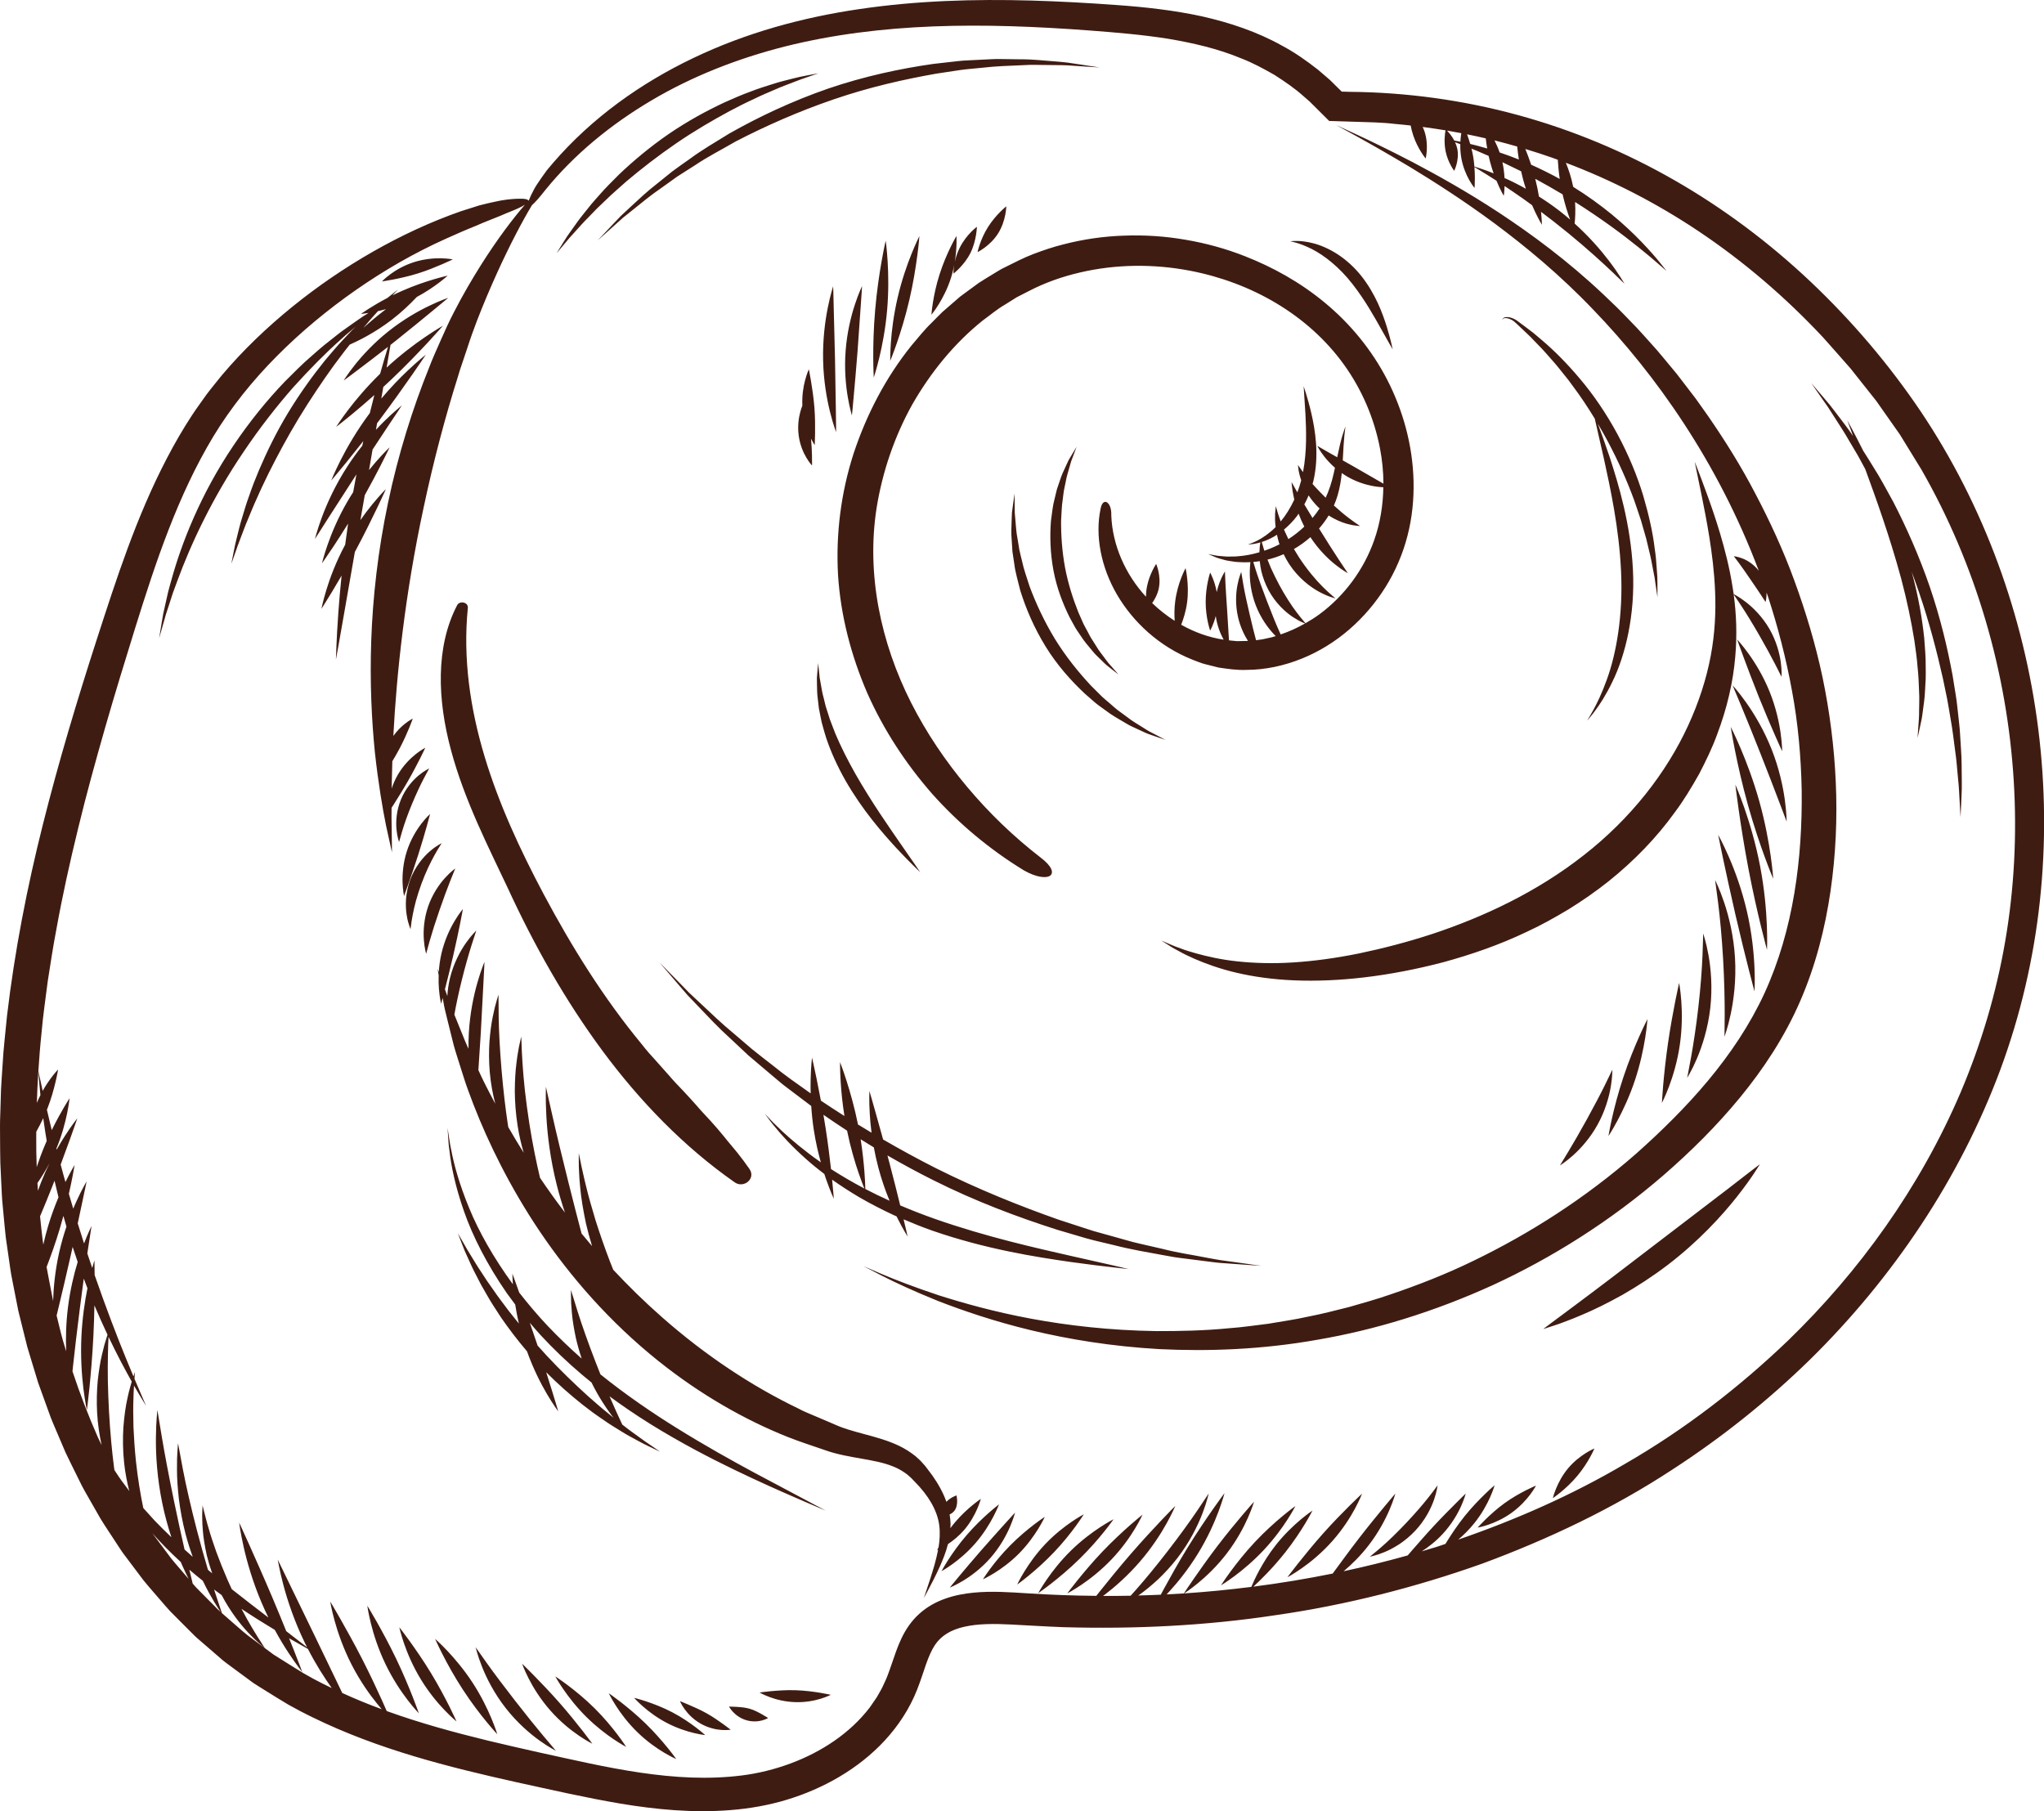 <?xml version="1.0" encoding="UTF-8" standalone="no"?><svg xmlns="http://www.w3.org/2000/svg" xmlns:xlink="http://www.w3.org/1999/xlink" fill="#000000" height="404.5" preserveAspectRatio="xMidYMid meet" version="1" viewBox="0.0 0.0 456.5 404.5" width="456.5" zoomAndPan="magnify"><defs><clipPath id="a"><path d="M 0 0 L 456.52 0 L 456.52 404.5 L 0 404.5 Z M 0 0"/></clipPath></defs><g><g clip-path="url(#a)" id="change1_1"><path d="M 288.508 53.965 C 288.273 53.906 288.152 53.875 288.152 53.875 C 288.152 53.875 288.277 53.863 288.516 53.848 C 288.754 53.844 289.109 53.793 289.566 53.812 C 290.48 53.809 291.82 53.934 293.434 54.367 C 295.047 54.793 296.902 55.598 298.773 56.809 C 300.629 58.027 302.477 59.672 304.062 61.668 C 307.219 65.684 308.773 69.961 309.727 72.996 C 310.664 76.062 311.031 78.016 311.031 78.016 C 311.031 78.016 310.059 76.344 308.539 73.609 C 307.004 70.895 304.938 67.113 302.047 63.422 C 299.184 59.727 295.773 57.027 292.98 55.621 C 291.586 54.914 290.371 54.465 289.508 54.227 C 289.082 54.082 288.738 54.031 288.508 53.965 Z M 183.301 152.695 C 183.469 153.645 183.625 154.723 183.957 155.887 C 184.098 156.469 184.246 157.074 184.402 157.711 C 184.605 158.332 184.812 158.977 185.023 159.648 C 185.129 159.98 185.234 160.32 185.344 160.664 C 185.473 161 185.602 161.344 185.734 161.691 C 186.004 162.387 186.273 163.098 186.555 163.828 C 187.773 166.711 189.312 169.773 191.086 172.906 C 194.656 179.148 198.426 184.52 201.129 188.441 C 202.488 190.398 203.59 191.984 204.348 193.078 C 205.102 194.184 205.516 194.797 205.516 194.797 C 205.516 194.797 204.996 194.293 204.055 193.379 C 203.113 192.461 201.777 191.102 200.16 189.367 C 196.965 185.887 192.59 180.875 188.863 174.391 C 187.02 171.145 185.527 167.859 184.496 164.734 C 184.23 163.957 184.039 163.176 183.82 162.426 C 183.715 162.051 183.613 161.68 183.512 161.316 C 183.434 160.945 183.359 160.578 183.285 160.219 C 183.145 159.496 183.012 158.801 182.879 158.133 C 182.785 157.457 182.723 156.801 182.652 156.18 C 182.48 154.941 182.473 153.805 182.461 152.809 C 182.453 152.312 182.449 151.852 182.441 151.426 C 182.477 151.004 182.504 150.613 182.531 150.262 C 182.648 148.871 182.715 148.098 182.715 148.098 C 182.715 148.098 182.797 148.863 182.949 150.234 C 182.98 150.574 183.02 150.949 183.062 151.363 C 183.133 151.773 183.215 152.219 183.301 152.695 Z M 229.938 130.949 C 231.359 134.766 233.234 138.809 235.652 142.777 C 238.105 146.734 240.898 150.172 243.641 153.113 C 244.352 153.824 245.047 154.516 245.723 155.191 C 246.379 155.891 247.133 156.434 247.797 157.035 C 248.484 157.605 249.105 158.23 249.785 158.711 C 250.461 159.207 251.105 159.684 251.719 160.137 C 252.922 161.105 254.148 161.75 255.176 162.426 C 255.695 162.746 256.168 163.078 256.629 163.324 C 257.098 163.566 257.523 163.785 257.906 163.984 C 259.445 164.797 260.297 165.246 260.297 165.246 C 260.297 165.246 259.402 164.941 257.777 164.383 C 257.371 164.242 256.922 164.082 256.426 163.906 C 255.93 163.734 255.426 163.465 254.863 163.215 C 254.305 162.953 253.707 162.676 253.074 162.383 C 252.762 162.227 252.426 162.09 252.102 161.91 C 251.781 161.727 251.453 161.531 251.121 161.336 C 249.781 160.547 248.273 159.715 246.816 158.586 C 246.082 158.031 245.273 157.512 244.523 156.871 C 243.781 156.223 243.016 155.555 242.23 154.871 C 239.199 152.016 236.086 148.551 233.523 144.391 C 230.961 140.234 229.109 135.902 227.848 131.828 C 227.352 129.754 226.746 127.812 226.523 125.914 C 226.383 124.977 226.246 124.066 226.113 123.195 C 226.059 122.312 226.004 121.465 225.953 120.656 C 225.797 119.043 225.891 117.574 225.934 116.289 C 225.961 115.645 225.984 115.051 226.004 114.496 C 226.074 113.949 226.145 113.449 226.203 113 C 226.449 111.211 226.59 110.215 226.59 110.215 C 226.59 110.215 226.602 111.203 226.621 112.992 C 226.621 113.434 226.625 113.926 226.629 114.465 C 226.66 115.004 226.727 115.586 226.777 116.211 C 226.898 117.461 226.953 118.875 227.27 120.414 C 227.395 121.184 227.527 121.988 227.664 122.828 C 227.836 123.66 228.074 124.516 228.281 125.398 C 228.645 127.188 229.34 129.012 229.938 130.949 Z M 237.332 111.664 C 237.09 113.105 237.094 114.668 236.98 116.285 C 236.953 119.539 237.195 123.086 237.859 126.738 C 238.551 130.387 239.641 133.746 240.832 136.734 C 241.156 137.469 241.477 138.188 241.781 138.883 C 242.07 139.598 242.477 140.215 242.797 140.859 C 243.148 141.484 243.43 142.133 243.801 142.684 C 244.156 143.25 244.504 143.793 244.832 144.312 C 245.449 145.387 246.188 146.223 246.758 147.027 C 247.059 147.418 247.312 147.805 247.59 148.125 C 247.871 148.441 248.125 148.727 248.359 148.988 C 249.277 150.047 249.789 150.633 249.789 150.633 C 249.789 150.633 249.188 150.164 248.098 149.316 C 247.547 148.891 246.871 148.363 246.184 147.648 C 245.496 146.941 244.609 146.211 243.84 145.211 C 243.035 144.246 242.117 143.203 241.32 141.941 C 240.914 141.316 240.445 140.699 240.055 140.004 C 239.672 139.305 239.277 138.586 238.871 137.844 C 237.379 134.828 236.008 131.316 235.281 127.43 C 234.555 123.547 234.445 119.734 234.719 116.297 C 234.973 114.59 235.102 112.949 235.516 111.461 C 235.695 110.715 235.871 109.992 236.039 109.301 C 236.27 108.625 236.488 107.973 236.699 107.355 C 237.082 106.102 237.609 105.035 238.043 104.094 C 238.262 103.621 238.465 103.184 238.652 102.781 C 238.883 102.398 239.09 102.051 239.273 101.734 C 240.023 100.484 240.441 99.789 240.441 99.789 C 240.441 99.789 240.164 100.539 239.66 101.891 C 239.535 102.223 239.395 102.594 239.238 102.996 C 239.105 103.41 238.988 103.867 238.848 104.352 C 238.578 105.324 238.207 106.398 238.004 107.645 C 237.879 108.258 237.746 108.898 237.605 109.566 C 237.496 110.238 237.434 110.945 237.332 111.664 Z M 81.148 73.234 C 81.312 73.039 81.488 72.832 81.648 72.645 C 82.621 71.449 83.57 70.43 84.402 69.496 C 84.965 69.371 85.57 69.223 86.211 69.047 C 86.059 69.16 85.91 69.27 85.762 69.387 C 84.016 70.723 82.461 72.051 81.148 73.234 Z M 78.105 76.969 C 80.004 76.133 83.707 74.32 87.453 71.449 C 89.719 69.715 91.629 67.871 93.086 66.324 C 97.234 64.109 99.98 61.562 99.98 61.562 C 99.98 61.562 95.109 62.617 89.766 64.977 C 89.031 65.301 88.328 65.633 87.656 65.965 C 88.457 65.113 88.895 64.645 88.895 64.645 C 88.895 64.645 88.074 65.305 86.594 66.488 C 86.57 66.504 86.547 66.523 86.527 66.539 C 82.957 68.41 80.629 70.105 80.629 70.105 C 80.629 70.105 81.266 70.055 82.312 69.891 C 81.512 70.371 80.648 70.934 79.727 71.594 C 79.02 72.094 78.266 72.625 77.465 73.188 C 76.66 73.746 75.824 74.355 74.984 75.039 C 74.133 75.715 73.242 76.422 72.312 77.156 C 71.391 77.895 70.488 78.734 69.527 79.566 C 67.582 81.215 65.688 83.164 63.66 85.172 C 59.707 89.285 55.734 94.145 52.102 99.559 C 44.785 110.391 40.527 121.383 38.316 129.406 C 38.039 130.414 37.746 131.363 37.531 132.277 C 37.324 133.191 37.129 134.055 36.949 134.859 C 36.77 135.66 36.602 136.41 36.449 137.098 C 36.328 137.793 36.219 138.43 36.121 139 C 35.746 141.277 35.543 142.535 35.543 142.535 C 35.543 142.535 35.898 141.289 36.539 139.039 C 36.699 138.477 36.875 137.852 37.07 137.168 C 37.289 136.492 37.531 135.758 37.789 134.969 C 38.047 134.18 38.32 133.336 38.605 132.441 C 38.914 131.555 39.281 130.629 39.637 129.648 C 42.5 121.828 47.324 111.316 54.496 100.773 C 58.059 95.488 61.824 90.688 65.492 86.504 C 69.223 82.375 72.777 78.797 75.953 75.969 C 76.723 75.23 77.5 74.582 78.234 73.969 C 78.648 73.617 79.043 73.281 79.426 72.957 C 79.184 73.195 78.953 73.418 78.703 73.664 C 78.07 74.336 77.414 75.031 76.734 75.754 C 75.352 77.176 74.023 78.82 72.574 80.504 C 69.785 83.961 66.93 87.914 64.301 92.258 C 61.672 96.598 59.582 100.938 57.871 104.93 C 57.465 105.934 57.066 106.914 56.68 107.867 C 56.301 108.82 55.992 109.766 55.664 110.672 C 55 112.473 54.504 114.188 54.035 115.746 C 53.543 117.293 53.238 118.73 52.914 119.973 C 52.586 121.215 52.371 122.301 52.199 123.184 C 51.855 124.949 51.664 125.922 51.664 125.922 C 51.664 125.922 52.004 124.973 52.613 123.25 C 52.906 122.387 53.27 121.336 53.746 120.133 C 54.223 118.926 54.695 117.535 55.344 116.043 C 55.965 114.543 56.625 112.895 57.43 111.16 C 58.18 109.41 59.082 107.582 60.012 105.648 C 61.93 101.816 64.148 97.66 66.715 93.414 C 69.297 89.176 71.949 85.242 74.48 81.723 C 75.75 80.055 76.914 78.426 78.105 76.969 Z M 218.324 56.309 C 218.324 56.309 218.867 53.559 220.641 50.734 C 222.414 47.91 224.742 46.082 224.742 46.082 C 224.742 46.082 224.695 49.293 222.922 52.117 C 221.148 54.941 218.324 56.309 218.324 56.309 Z M 213.234 58.496 C 213.438 57.566 213.773 56.469 214.328 55.355 C 215.062 53.875 216.035 52.676 216.816 51.875 C 217.598 51.07 218.18 50.645 218.18 50.645 C 218.18 50.645 218.156 51.434 217.969 52.551 C 217.773 53.668 217.43 55.109 216.73 56.508 C 216.035 57.906 215.098 59.031 214.324 59.84 C 213.555 60.645 212.945 61.113 212.945 61.113 C 212.945 61.113 212.922 60.43 213.078 59.363 C 213.098 59.242 213.129 59.102 213.148 58.973 C 212.969 59.957 212.723 61 212.387 62.066 C 210.844 66.922 208.023 70.289 208.023 70.289 C 208.023 70.289 208.281 66.176 209.824 61.32 C 211.367 56.465 213.609 52.707 213.609 52.707 C 213.609 52.707 213.785 55.211 213.234 58.496 Z M 200.297 76.629 C 199.457 79.074 198.824 80.578 198.824 80.578 C 198.824 80.578 198.793 79.008 198.973 76.449 C 199.152 73.898 199.57 70.359 200.473 66.484 C 201.371 62.605 202.586 59.148 203.582 56.684 C 204.578 54.215 205.336 52.723 205.336 52.723 C 205.336 52.723 205.223 54.402 204.875 57.016 C 204.527 59.629 203.98 63.18 203.09 66.988 C 202.203 70.801 201.137 74.176 200.297 76.629 Z M 198.125 69.281 C 197.391 77.723 195.145 84.312 195.145 84.312 C 195.145 84.312 194.727 77.598 195.461 69.156 C 196.191 60.719 197.805 53.746 197.805 53.746 C 197.805 53.746 198.859 60.84 198.125 69.281 Z M 189.969 91.691 C 189.785 90.988 189.562 89.957 189.34 88.664 C 188.898 86.086 188.547 82.43 188.859 78.348 C 189.164 74.266 190.07 70.598 190.93 68.016 C 191.355 66.723 191.75 65.688 192.051 64.984 C 192.355 64.285 192.523 63.895 192.523 63.895 C 192.523 63.895 192.5 64.32 192.457 65.082 C 192.406 65.84 192.332 66.93 192.238 68.266 C 192.055 70.902 191.801 74.508 191.523 78.445 C 191.223 82.363 190.895 85.906 190.664 88.52 C 190.547 89.828 190.449 90.891 190.383 91.629 C 190.301 92.367 190.258 92.781 190.258 92.781 C 190.258 92.781 190.156 92.395 189.969 91.691 Z M 185.371 91.98 C 184.664 89.137 183.934 85.09 183.832 80.508 C 183.723 75.922 184.266 71.73 184.871 68.742 C 185.172 67.246 185.469 66.043 185.699 65.215 C 185.938 64.395 186.066 63.934 186.066 63.934 C 186.066 63.934 186.086 64.41 186.117 65.266 C 186.137 66.113 186.168 67.336 186.203 68.84 C 186.277 71.812 186.383 75.879 186.492 80.332 C 186.566 84.785 186.633 88.797 186.68 91.715 C 186.699 93.188 186.715 94.383 186.727 95.211 C 186.727 96.043 186.723 96.508 186.723 96.508 C 186.723 96.508 186.582 96.082 186.32 95.312 C 186.062 94.535 185.73 93.402 185.371 91.98 Z M 178.746 91.953 C 178.898 91.395 179.059 90.941 179.195 90.598 C 179.094 88.402 179.41 86.406 179.793 84.973 C 180.207 83.398 180.645 82.473 180.645 82.473 C 180.645 82.473 180.863 83.516 181.121 85.078 C 181.375 86.648 181.707 88.711 181.883 90.953 C 182.059 93.191 182.055 95.254 182.035 96.816 C 182.02 98.371 181.949 99.406 181.949 99.406 C 181.949 99.406 181.598 98.898 181.133 97.98 C 181.27 99.391 181.312 100.695 181.344 101.746 C 181.375 103.062 181.352 103.965 181.352 103.965 C 181.352 103.965 180.781 103.371 180.098 102.223 C 179.414 101.082 178.652 99.348 178.379 97.281 C 178.098 95.211 178.371 93.285 178.746 91.953 Z M 162.93 29.793 C 169.418 26.117 176.848 22.594 184.957 19.785 C 193.082 17.016 201.078 15.328 208.379 14.281 C 210.211 14.074 211.996 13.871 213.73 13.676 C 214.594 13.562 215.453 13.512 216.297 13.477 C 217.141 13.434 217.973 13.391 218.789 13.352 C 220.422 13.293 221.992 13.145 223.508 13.184 C 225.023 13.203 226.473 13.227 227.859 13.246 C 230.629 13.223 233.117 13.539 235.301 13.688 C 236.395 13.789 237.41 13.844 238.34 13.969 C 239.266 14.105 240.113 14.23 240.871 14.344 C 243.906 14.809 245.582 15.066 245.582 15.066 C 245.582 15.066 243.922 14.957 240.902 14.766 C 240.148 14.715 239.312 14.656 238.395 14.594 C 237.477 14.531 236.473 14.562 235.398 14.535 C 234.324 14.523 233.176 14.512 231.953 14.496 C 231.344 14.496 230.715 14.469 230.07 14.484 C 229.43 14.516 228.766 14.543 228.09 14.574 C 225.379 14.699 222.402 14.762 219.227 15.145 C 217.637 15.32 215.98 15.414 214.293 15.664 C 212.605 15.922 210.867 16.184 209.086 16.453 C 201.984 17.707 194.191 19.449 186.227 22.18 C 178.266 24.902 170.879 28.188 164.328 31.582 C 161.141 33.434 157.992 35.027 155.262 36.879 C 153.871 37.766 152.523 38.625 151.23 39.449 C 149.98 40.344 148.781 41.203 147.637 42.023 C 145.301 43.613 143.344 45.258 141.586 46.664 C 140.703 47.367 139.887 48.023 139.133 48.629 C 138.414 49.273 137.758 49.867 137.164 50.398 C 134.793 52.523 133.473 53.703 133.473 53.703 C 133.473 53.703 134.672 52.434 136.832 50.141 C 137.379 49.57 137.984 48.934 138.645 48.238 C 139.336 47.57 140.109 46.871 140.93 46.109 C 142.586 44.602 144.422 42.812 146.656 41.094 C 147.758 40.207 148.91 39.277 150.109 38.312 C 151.336 37.379 152.664 36.484 154.016 35.52 C 156.684 33.527 159.754 31.758 162.93 29.793 Z M 126.18 54.328 C 124.969 55.766 124.293 56.566 124.293 56.566 C 124.293 56.566 124.84 55.688 125.824 54.105 C 126.074 53.711 126.352 53.273 126.656 52.793 C 126.984 52.328 127.336 51.824 127.719 51.285 C 128.488 50.207 129.344 48.957 130.402 47.672 C 130.926 47.02 131.473 46.336 132.043 45.625 C 132.629 44.926 133.266 44.227 133.914 43.492 C 135.195 41.996 136.699 40.535 138.254 38.969 C 141.445 35.926 145.172 32.801 149.352 29.922 C 153.543 27.055 157.789 24.754 161.738 22.902 C 163.734 22.012 165.625 21.176 167.445 20.523 C 169.242 19.812 170.961 19.277 172.523 18.789 C 174.074 18.273 175.523 17.949 176.773 17.617 C 178.023 17.281 179.117 17.062 180.012 16.891 C 181.797 16.555 182.777 16.367 182.777 16.367 C 182.777 16.367 181.852 16.691 180.168 17.281 C 179.324 17.566 178.293 17.918 177.113 18.395 C 175.941 18.871 174.57 19.332 173.113 19.992 C 171.645 20.629 170.023 21.289 168.336 22.129 C 167.484 22.539 166.594 22.93 165.699 23.391 C 164.809 23.852 163.891 24.328 162.945 24.816 C 159.211 26.836 155.152 29.184 151.066 31.984 C 146.984 34.777 143.23 37.695 139.914 40.496 C 138.305 41.953 136.711 43.277 135.332 44.648 C 134.629 45.32 133.949 45.973 133.297 46.594 C 132.668 47.246 132.062 47.867 131.484 48.465 C 130.305 49.637 129.312 50.773 128.422 51.758 C 127.977 52.25 127.562 52.707 127.18 53.133 C 126.812 53.566 126.48 53.969 126.18 54.328 Z M 196.16 260.754 C 196.891 263.508 197.781 266.016 198.672 268.168 C 196.789 267.316 194.984 266.441 193.258 265.543 C 193.246 264.898 193.203 263.527 193.055 261.648 C 192.902 259.691 192.648 257.203 192.215 254.445 C 193.184 255.051 194.164 255.656 195.16 256.254 C 195.426 257.703 195.754 259.211 196.16 260.754 Z M 185.594 261.094 C 185.309 258.512 184.922 255.375 184.395 251.984 C 184.234 250.953 184.07 249.945 183.902 248.969 C 185.609 250.152 187.371 251.336 189.18 252.512 C 189.957 256.309 190.953 259.629 191.77 262.008 C 192.328 263.625 192.789 264.805 193.047 265.434 C 192.98 265.398 192.914 265.367 192.848 265.332 C 190.219 263.938 187.797 262.512 185.594 261.094 Z M 236.152 274.66 C 238.355 275.309 240.496 275.938 242.578 276.551 C 244.66 277.145 246.727 277.566 248.691 278.059 C 252.625 279.074 256.352 279.688 259.73 280.309 C 260.574 280.461 261.398 280.609 262.203 280.754 C 263.008 280.887 263.801 280.969 264.566 281.07 C 266.098 281.266 267.539 281.449 268.887 281.621 C 270.234 281.777 271.484 281.98 272.645 282.062 C 273.801 282.148 274.859 282.227 275.809 282.293 C 279.609 282.559 281.699 282.707 281.699 282.707 C 281.699 282.707 279.59 282.41 275.77 281.871 C 274.812 281.742 273.754 281.598 272.59 281.438 C 271.43 281.27 270.184 281 268.836 280.762 C 266.148 280.23 263.059 279.797 259.715 278.941 C 258.035 278.555 256.273 278.148 254.441 277.727 C 252.602 277.328 250.734 276.719 248.777 276.199 C 247.801 275.93 246.809 275.652 245.801 275.371 C 244.785 275.098 243.762 274.812 242.742 274.457 C 240.688 273.785 238.574 273.094 236.406 272.387 C 227.801 269.359 218.465 265.625 209.004 260.891 C 204.926 258.824 201 256.676 197.23 254.488 C 196.605 252.238 196.031 250.199 195.562 248.512 C 195.141 247.023 194.797 245.809 194.555 244.969 C 194.305 244.129 194.164 243.656 194.164 243.656 C 194.164 243.656 194.156 244.148 194.145 245.031 C 194.133 245.914 194.156 247.188 194.25 248.758 C 194.32 249.992 194.445 251.422 194.648 252.973 C 193.625 252.363 192.617 251.754 191.621 251.141 C 190.852 247.32 189.863 243.891 189.066 241.383 C 188.246 238.809 187.613 237.211 187.613 237.211 C 187.613 237.211 187.59 238.922 187.758 241.637 C 187.883 243.699 188.133 246.344 188.59 249.242 C 186.789 248.098 185.035 246.957 183.336 245.816 C 182.992 243.977 182.66 242.309 182.371 240.898 C 181.785 238.023 181.348 236.211 181.348 236.211 C 181.348 236.211 181.121 238.059 181.047 241.031 C 181.02 241.977 181.02 243.043 181.047 244.188 C 178.078 242.09 175.211 240.09 172.652 237.996 C 171.035 236.723 169.438 235.527 167.961 234.312 C 166.504 233.066 165.105 231.871 163.773 230.73 C 161.051 228.5 158.785 226.262 156.727 224.355 C 155.703 223.398 154.754 222.508 153.875 221.684 C 153.039 220.82 152.273 220.035 151.582 219.324 C 148.812 216.496 147.273 214.93 147.273 214.93 C 147.273 214.93 148.723 216.621 151.332 219.672 C 151.988 220.434 152.715 221.277 153.512 222.203 C 154.352 223.086 155.266 224.043 156.25 225.07 C 158.219 227.125 160.422 229.504 163.074 231.895 C 164.379 233.117 165.742 234.395 167.164 235.727 C 168.648 236.984 170.191 238.293 171.789 239.645 C 172.59 240.32 173.402 241.008 174.23 241.703 C 175.055 242.406 175.953 243.035 176.832 243.719 C 178.246 244.789 179.699 245.887 181.176 247.004 C 181.289 248.738 181.477 250.59 181.777 252.508 C 182.184 255.105 182.738 257.496 183.32 259.582 C 182.406 258.949 181.539 258.32 180.73 257.699 C 177.461 255.219 174.961 252.973 173.324 251.324 C 172.473 250.531 171.887 249.84 171.449 249.406 C 171.023 248.965 170.797 248.73 170.797 248.73 C 170.797 248.73 170.992 248.992 171.367 249.488 C 171.758 249.977 172.27 250.746 173.047 251.641 C 174.523 253.488 176.844 256.02 179.996 258.828 C 181.227 259.93 182.605 261.059 184.105 262.188 C 184.246 262.625 184.387 263.047 184.523 263.438 C 185.473 266.137 186.215 267.723 186.215 267.723 C 186.215 267.723 186.109 266.078 185.844 263.461 C 187.727 264.797 189.773 266.129 191.977 267.43 C 194.379 268.809 196.949 270.152 199.672 271.41 C 199.855 271.496 200.051 271.57 200.238 271.656 C 200.277 271.734 200.316 271.82 200.355 271.898 C 201.027 273.25 201.609 274.316 202.035 275.039 C 202.465 275.762 202.699 276.16 202.699 276.16 C 202.699 276.16 202.598 275.695 202.41 274.855 C 202.258 274.219 202.055 273.359 201.805 272.324 C 203.895 273.219 206.027 274.074 208.246 274.855 C 220.191 278.992 231.316 280.723 239.258 281.863 C 243.234 282.418 246.449 282.797 248.664 283.051 C 250.879 283.293 252.098 283.43 252.098 283.43 C 252.098 283.43 250.883 283.145 248.68 282.629 C 246.473 282.133 243.277 281.414 239.324 280.523 C 231.434 278.719 220.484 276.309 208.832 272.234 C 206.141 271.285 203.543 270.27 201.051 269.207 C 200.406 266.574 199.613 263.391 198.707 259.957 C 198.539 259.309 198.367 258.676 198.199 258.051 C 201.449 259.93 204.82 261.762 208.301 263.508 C 217.883 268.324 227.418 271.875 236.152 274.66 Z M 359.039 98.508 C 358.328 97.168 357.586 95.871 356.836 94.602 C 356.844 94.621 356.852 94.641 356.859 94.66 C 357.512 96.391 358.434 98.895 359.477 102.02 C 361.516 108.254 364.172 117.07 364.691 127.18 C 365.223 137.293 362.996 146.395 360.121 152.23 C 358.715 155.176 357.277 157.375 356.191 158.805 C 355.676 159.539 355.195 160.051 354.906 160.422 C 354.609 160.781 354.449 160.973 354.449 160.973 C 354.449 160.973 354.57 160.762 354.809 160.363 C 355.031 159.961 355.414 159.398 355.816 158.621 C 356.668 157.09 357.777 154.805 358.836 151.855 C 361.004 145.98 362.512 137.297 362.039 127.559 C 361.586 117.809 359.621 108.93 358.219 102.48 C 357.281 98.375 356.57 95.25 356.176 93.516 C 354.586 90.902 352.938 88.434 351.262 86.207 C 350.926 85.754 350.598 85.305 350.273 84.859 C 349.926 84.43 349.586 84.008 349.254 83.59 C 348.574 82.762 347.949 81.926 347.285 81.168 C 345.941 79.664 344.738 78.207 343.508 76.996 C 342.91 76.375 342.34 75.781 341.797 75.223 C 341.246 74.668 340.695 74.18 340.199 73.703 C 339.695 73.23 339.23 72.785 338.801 72.379 C 338.359 71.941 338.023 71.668 337.621 71.449 C 336.844 71.016 336.133 70.957 335.852 71.113 C 335.551 71.254 335.516 71.512 335.5 71.492 C 335.52 71.508 335.488 71.258 335.785 71.02 C 336.078 70.766 336.871 70.715 337.766 71.059 C 338.215 71.223 338.688 71.496 339.148 71.863 C 339.621 72.219 340.137 72.602 340.691 73.012 C 341.238 73.426 341.836 73.863 342.453 74.348 C 343.051 74.852 343.68 75.387 344.344 75.949 C 347 78.191 349.949 81.121 352.902 84.648 C 355.879 88.16 358.75 92.355 361.262 97.012 C 363.766 101.672 365.676 106.344 366.992 110.699 C 368.27 115.066 369.152 119.055 369.547 122.445 C 369.812 124.129 369.922 125.668 370.012 127.012 C 370.059 127.684 370.102 128.309 370.145 128.883 C 370.148 129.461 370.156 129.988 370.164 130.461 C 370.168 132.348 370.172 133.391 370.172 133.391 C 370.172 133.391 370.023 132.379 369.754 130.543 C 369.688 130.086 369.613 129.574 369.535 129.016 C 369.43 128.465 369.312 127.863 369.188 127.215 C 368.941 125.922 368.684 124.441 368.266 122.836 C 368.074 122.027 367.871 121.18 367.66 120.301 C 367.41 119.43 367.148 118.52 366.879 117.578 C 366.742 117.109 366.609 116.633 366.469 116.145 C 366.309 115.664 366.145 115.18 365.977 114.684 C 365.637 113.699 365.316 112.672 364.941 111.637 C 363.422 107.496 361.457 103.039 359.039 98.508 Z M 438.133 173.676 C 438.133 174.605 438.156 175.473 438.137 176.27 C 438.105 177.066 438.074 177.793 438.051 178.449 C 437.93 181.059 437.859 182.5 437.859 182.5 C 437.859 182.5 437.781 181.086 437.633 178.516 C 437.57 177.23 437.492 175.66 437.297 173.836 C 437.102 172.016 437 169.934 436.652 167.645 C 436.352 165.355 436.066 162.84 435.57 160.16 C 435.332 158.816 435.141 157.422 434.848 155.996 C 434.555 154.574 434.25 153.109 433.941 151.605 C 432.594 145.609 430.902 139.035 428.578 132.258 C 428.043 130.691 427.492 129.156 426.93 127.641 C 426.984 127.836 427.039 128.027 427.094 128.227 C 428.426 133.203 429.281 138.051 429.746 142.473 C 429.914 144.695 430.105 146.793 430.078 148.773 C 430.078 149.758 430.121 150.707 430.078 151.621 C 430.023 152.531 429.977 153.406 429.93 154.242 C 429.871 155.91 429.613 157.402 429.453 158.711 C 429.359 159.367 429.293 159.973 429.191 160.527 C 429.074 161.082 428.969 161.586 428.871 162.039 C 428.477 163.84 428.258 164.836 428.258 164.836 C 428.258 164.836 428.328 163.84 428.453 162.031 C 428.527 161.129 428.617 160.027 428.605 158.734 C 428.602 157.445 428.707 155.984 428.598 154.363 C 428.531 152.738 428.488 150.965 428.27 149.059 C 428.141 147.152 427.836 145.125 427.539 142.988 C 426.855 138.723 425.887 134.051 424.586 129.168 C 422.008 119.672 418.91 111.121 416.582 104.777 C 416.043 103.777 415.516 102.805 415.008 101.863 C 414.34 100.738 413.699 99.656 413.09 98.625 C 411.902 96.535 410.695 94.727 409.66 93.109 C 409.141 92.305 408.656 91.551 408.215 90.859 C 407.742 90.188 407.312 89.57 406.922 89.016 C 405.375 86.789 404.516 85.551 404.516 85.551 C 404.516 85.551 405.48 86.684 407.223 88.723 C 407.656 89.234 408.137 89.805 408.664 90.43 C 409.164 91.078 409.703 91.781 410.285 92.535 C 411.363 93.953 412.613 95.543 413.855 97.375 C 413.023 95.117 412.555 93.844 412.555 93.844 C 412.555 93.844 413.965 96.371 416.133 100.695 C 416.172 100.754 416.207 100.809 416.246 100.867 C 416.965 101.961 417.664 103.133 418.406 104.328 C 419.938 106.703 421.336 109.371 422.871 112.148 C 425.773 117.781 428.613 124.156 430.988 131.047 C 433.344 137.945 434.949 144.688 436.086 150.852 C 436.336 152.398 436.578 153.906 436.812 155.371 C 437.062 156.832 437.168 158.27 437.34 159.648 C 437.477 161.031 437.668 162.355 437.734 163.645 C 437.816 164.926 437.891 166.16 437.965 167.336 C 438.145 169.68 438.098 171.812 438.133 173.676 Z M 101.023 194.48 C 101.434 194.137 101.676 193.961 101.676 193.961 C 101.676 193.961 101.258 195 100.578 196.684 C 99.914 198.359 99.051 200.664 98.16 203.258 C 97.262 205.844 96.496 208.258 95.988 210.062 C 95.488 211.879 95.168 213.027 95.168 213.027 C 95.168 213.027 95.09 212.734 94.977 212.195 C 94.859 211.656 94.734 210.879 94.664 209.906 C 94.516 207.973 94.656 205.242 95.613 202.457 C 96.57 199.672 98.121 197.465 99.402 196.059 C 100.047 195.352 100.609 194.82 101.023 194.48 Z M 96.004 190.125 C 96.762 189.473 97.414 189.012 97.895 188.734 C 98.371 188.445 98.641 188.309 98.641 188.309 C 98.641 188.309 98.488 188.555 98.211 189.004 C 97.926 189.441 97.547 190.094 97.094 190.895 C 96.188 192.508 95.086 194.766 94.121 197.383 C 93.645 198.695 93.238 199.973 92.902 201.16 C 92.598 202.352 92.32 203.449 92.16 204.395 C 91.984 205.336 91.859 206.117 91.801 206.66 C 91.727 207.211 91.684 207.516 91.684 207.516 C 91.684 207.516 91.566 207.227 91.383 206.691 C 91.195 206.152 90.984 205.359 90.828 204.359 C 90.656 203.355 90.598 202.141 90.68 200.797 C 90.789 199.457 91.066 197.992 91.59 196.535 C 92.66 193.613 94.504 191.414 96.004 190.125 Z M 96.047 181.797 C 96.047 181.797 95.789 182.844 95.324 184.496 C 94.855 186.148 94.207 188.41 93.406 190.902 C 92.609 193.398 91.812 195.68 91.227 197.367 C 90.641 199.051 90.238 200.121 90.238 200.121 C 90.238 200.121 89.977 198.977 89.91 197.141 C 89.844 195.312 90.016 192.773 90.848 190.16 C 91.68 187.543 92.996 185.406 94.09 183.98 C 95.191 182.551 96.047 181.797 96.047 181.797 Z M 88.555 185.266 C 88.379 183.523 88.523 181.027 89.543 178.559 C 90.562 176.086 92.203 174.246 93.527 173.156 C 94.195 172.605 94.773 172.219 95.195 171.977 C 95.613 171.734 95.852 171.617 95.852 171.617 C 95.852 171.617 95.383 172.5 94.621 173.918 C 93.883 175.34 92.953 177.293 92.031 179.516 C 91.109 181.738 90.359 183.836 89.883 185.426 C 89.637 186.219 89.445 186.875 89.328 187.336 C 89.199 187.797 89.125 188.055 89.125 188.055 C 89.125 188.055 89.039 187.797 88.91 187.316 C 88.781 186.84 88.641 186.141 88.555 185.266 Z M 360.066 239.906 C 360.035 240.559 359.945 241.496 359.758 242.637 C 359.383 244.918 358.523 248.039 356.836 251.109 C 355.148 254.18 353 256.535 351.305 258.047 C 350.457 258.805 349.73 259.367 349.207 259.73 C 348.688 260.102 348.391 260.289 348.391 260.289 C 348.391 260.289 349.09 259.137 350.223 257.266 C 351.348 255.398 352.848 252.816 354.457 249.898 C 356.066 246.98 357.492 244.258 358.488 242.223 C 359.48 240.18 360.105 238.891 360.105 238.891 C 360.105 238.891 360.094 239.258 360.066 239.906 Z M 365.137 241.273 C 362.73 248.484 359.23 253.711 359.23 253.711 C 359.23 253.711 360.172 247.73 362.574 240.523 C 364.98 233.312 367.938 227.602 367.938 227.602 C 367.938 227.602 367.539 234.062 365.137 241.273 Z M 375.012 219.52 C 375.012 219.52 375.316 221.086 375.496 223.598 C 375.68 226.109 375.711 229.578 375.172 233.312 C 374.637 237.047 373.633 240.316 372.762 242.629 C 371.891 244.941 371.168 246.312 371.168 246.312 C 371.168 246.312 371.234 244.824 371.441 242.426 C 371.652 240.02 371.988 236.711 372.52 233.027 C 373.051 229.344 373.68 225.977 374.164 223.52 C 374.652 221.062 375.012 219.52 375.012 219.52 Z M 380.762 209.742 C 381 210.566 381.289 211.77 381.562 213.27 C 382.109 216.266 382.484 220.5 381.973 225.098 C 381.453 229.691 380.152 233.68 378.977 236.426 C 378.387 237.801 377.852 238.883 377.441 239.613 C 377.035 240.34 376.809 240.738 376.809 240.738 C 376.809 240.738 377.137 238.988 377.676 236.133 C 378.188 233.281 378.805 229.34 379.309 224.91 C 379.812 220.484 380.109 216.391 380.23 213.383 C 380.297 211.879 380.336 210.648 380.348 209.797 C 380.371 208.945 380.383 208.469 380.383 208.469 C 380.383 208.469 380.52 208.926 380.762 209.742 Z M 385.141 231.535 C 385.141 231.535 385.156 229.613 385.188 226.48 C 385.191 223.355 385.109 219.043 384.836 214.234 C 384.562 209.422 384.141 205.008 383.738 201.781 C 383.543 200.172 383.371 198.855 383.234 197.949 C 383.109 197.035 383.039 196.527 383.039 196.527 C 383.039 196.527 383.254 196.992 383.637 197.828 C 384.012 198.672 384.508 199.906 385.035 201.461 C 386.094 204.559 387.199 208.988 387.492 213.953 C 387.781 218.918 387.195 223.387 386.52 226.527 C 386.184 228.098 385.844 229.352 385.57 230.211 C 385.293 231.062 385.141 231.535 385.141 231.535 Z M 387.574 204.23 C 386.465 199.422 385.516 194.98 384.82 191.738 C 384.148 188.488 383.73 186.445 383.73 186.445 C 383.73 186.445 384.758 188.262 386.086 191.305 C 387.414 194.344 389.016 198.637 390.145 203.508 C 391.273 208.375 391.703 212.871 391.84 216.125 C 391.977 219.379 391.844 221.398 391.844 221.398 C 391.844 221.398 391.32 219.504 390.535 216.414 C 389.75 213.32 388.688 209.039 387.574 204.23 Z M 394.641 212.137 C 394.641 212.137 392.445 204.234 390.5 194.07 C 388.566 183.902 387.57 175.234 387.57 175.234 C 387.57 175.234 388.457 177.223 389.598 180.492 C 390.734 183.766 392.117 188.324 393.094 193.438 C 394.074 198.555 394.461 203.234 394.602 206.633 C 394.738 210.027 394.641 212.137 394.641 212.137 Z M 396.027 196.27 C 396.027 196.27 393.008 189.18 390.387 179.809 C 387.766 170.438 386.535 162.336 386.535 162.336 C 386.535 162.336 390.301 169.602 392.922 178.973 C 395.543 188.344 396.027 196.27 396.027 196.27 Z M 397.355 179.086 C 396.324 176.359 394.875 172.609 393.227 168.426 C 391.578 164.242 390.031 160.406 388.859 157.613 C 387.688 154.812 386.949 153.055 386.949 153.055 C 386.949 153.055 388.254 154.453 390.016 156.945 C 391.781 159.434 393.969 163.055 395.664 167.34 C 397.359 171.621 398.219 175.703 398.621 178.668 C 399.023 181.637 399.027 183.492 399.027 183.492 C 399.027 183.492 398.391 181.816 397.355 179.086 Z M 397.688 163.797 C 398.027 166.242 398.027 167.785 398.027 167.785 C 398.027 167.785 397.395 166.445 396.434 164.246 C 395.469 162.051 394.164 159.012 392.785 155.586 C 391.41 152.156 390.223 148.969 389.352 146.633 C 388.48 144.301 387.965 142.809 387.965 142.809 C 387.965 142.809 389.059 143.961 390.523 146.004 C 391.996 148.043 393.816 150.996 395.227 154.5 C 396.637 158.008 397.348 161.355 397.688 163.797 Z M 130.051 307.074 C 130.734 307.652 131.422 308.211 132.109 308.766 C 133.559 311.723 135.168 314.188 136.527 315.992 C 136.695 316.219 136.855 316.422 137.016 316.629 C 136.547 316.254 136.07 315.867 135.59 315.457 C 134.203 314.355 132.793 313.094 131.297 311.781 C 128.352 309.109 125.191 306.086 122.055 302.715 C 121.371 301.973 120.711 301.234 120.055 300.496 C 119.98 300.281 119.91 300.066 119.84 299.848 C 119.324 298.312 118.816 296.824 118.328 295.422 C 119.105 296.34 119.898 297.258 120.727 298.168 C 123.566 301.238 126.688 304.23 130.051 307.074 Z M 100.785 256.863 C 100.598 256.074 100.477 255.363 100.395 254.742 C 100.301 254.125 100.219 253.602 100.152 253.18 C 100.023 252.332 99.953 251.887 99.953 251.887 C 99.953 251.887 99.984 252.34 100.043 253.207 C 100.07 253.641 100.109 254.18 100.152 254.812 C 100.176 255.133 100.199 255.473 100.227 255.84 C 100.273 256.199 100.328 256.586 100.383 256.992 C 100.73 260.277 101.684 264.988 103.633 270.543 C 105.566 276.105 108.77 282.387 113.152 288.754 C 113.766 289.617 114.406 290.484 115.066 291.348 C 115.266 292.652 115.535 294.082 115.883 295.598 C 115.109 294.648 114.352 293.707 113.633 292.785 C 112.441 291.164 111.246 289.66 110.246 288.168 C 109.727 287.43 109.23 286.719 108.746 286.031 C 108.289 285.332 107.852 284.656 107.43 284.016 C 106.559 282.742 105.863 281.535 105.215 280.488 C 104.555 279.445 104.023 278.527 103.605 277.766 C 102.734 276.258 102.25 275.418 102.25 275.418 C 102.25 275.418 102.605 276.332 103.242 277.977 C 103.402 278.387 103.586 278.844 103.781 279.344 C 104 279.832 104.238 280.363 104.496 280.934 C 105.012 282.074 105.582 283.383 106.324 284.77 C 106.684 285.469 107.062 286.199 107.457 286.961 C 107.883 287.703 108.328 288.477 108.785 289.277 C 109.68 290.891 110.797 292.516 111.91 294.258 C 113.609 296.715 115.547 299.27 117.699 301.801 C 119.086 305.676 120.758 308.957 122.117 311.27 C 122.859 312.527 123.492 313.516 123.953 314.18 C 124.414 314.844 124.672 315.211 124.672 315.211 C 124.672 315.211 124.543 314.766 124.316 313.973 C 124.074 313.184 123.727 312.047 123.297 310.645 C 122.918 309.43 122.477 308.016 121.988 306.473 C 124.672 309.18 127.418 311.57 130.02 313.645 C 130.824 314.258 131.609 314.852 132.367 315.434 C 133.133 316.008 133.91 316.512 134.645 317.023 C 136.102 318.059 137.527 318.914 138.816 319.707 C 140.09 320.52 141.316 321.129 142.359 321.715 C 143.398 322.301 144.324 322.746 145.082 323.105 C 146.594 323.824 147.426 324.219 147.426 324.219 C 147.426 324.219 146.652 323.688 145.254 322.723 C 144.551 322.254 143.691 321.672 142.727 320.949 C 141.762 320.23 140.629 319.477 139.449 318.523 C 139.297 318.406 139.137 318.281 138.977 318.16 C 138.629 317.402 138.172 316.418 137.621 315.23 C 137.168 314.23 136.664 313.094 136.133 311.852 C 137.512 312.863 138.891 313.844 140.258 314.777 C 143.652 317.105 147.027 319.172 150.281 321.039 C 156.789 324.785 162.82 327.723 167.898 330.098 C 172.984 332.465 177.121 334.258 179.977 335.488 C 182.84 336.703 184.41 337.375 184.41 337.375 C 184.41 337.375 178.27 334.109 168.289 328.805 C 163.328 326.117 157.441 322.859 151.109 318.91 C 145.629 315.508 139.828 311.555 134.105 306.953 C 133.758 306.09 133.406 305.199 133.051 304.285 C 131.383 299.98 129.977 295.984 129.035 293 C 128.105 289.992 127.52 288.102 127.52 288.102 C 127.52 288.102 127.52 288.602 127.52 289.5 C 127.516 290.398 127.574 291.699 127.73 293.293 C 127.871 294.891 128.18 296.773 128.617 298.84 C 128.953 300.297 129.387 301.848 129.914 303.426 C 127.219 301.047 124.676 298.602 122.316 296.121 C 120 293.668 117.902 291.16 115.957 288.672 C 115.516 287.434 115.148 286.406 114.891 285.684 C 114.594 284.891 114.43 284.445 114.43 284.445 C 114.43 284.445 114.445 284.918 114.484 285.77 C 114.496 286.07 114.52 286.434 114.547 286.824 C 110.223 280.895 106.938 275.062 104.805 269.859 C 102.613 264.574 101.371 260.047 100.785 256.863 Z M 84.254 113.379 C 83.039 115.898 81.379 119.309 79.422 122.953 C 79.363 123.059 79.309 123.156 79.254 123.262 C 78.363 128.363 77.566 132.93 76.914 136.672 C 76.336 139.957 75.867 142.613 75.547 144.449 C 75.211 146.285 75.023 147.297 75.023 147.297 C 75.023 147.297 75.062 146.285 75.129 144.453 C 75.195 142.613 75.34 139.953 75.574 136.656 C 75.746 134.266 75.98 131.535 76.289 128.551 C 75.508 129.898 74.777 131.125 74.152 132.168 C 72.742 134.516 71.789 135.965 71.789 135.965 C 71.789 135.965 72.102 134.324 72.898 131.715 C 73.691 129.105 75.012 125.531 77.02 121.785 C 77.043 121.746 77.066 121.703 77.09 121.664 C 77.285 120.129 77.504 118.547 77.742 116.93 C 76.504 118.938 75.348 120.715 74.402 122.152 C 72.914 124.41 71.91 125.797 71.91 125.797 C 71.91 125.797 72.285 124.191 73.168 121.645 C 74.055 119.105 75.484 115.629 77.594 112.004 C 78.012 111.281 78.441 110.59 78.875 109.918 C 79.109 108.574 79.352 107.254 79.602 105.949 C 77.082 109.859 74.812 113.379 73.152 115.957 C 72.289 117.312 71.59 118.414 71.105 119.176 C 70.609 119.934 70.336 120.355 70.336 120.355 C 70.336 120.355 70.469 119.887 70.715 119.031 C 70.957 118.176 71.359 116.953 71.914 115.449 C 73.031 112.449 74.867 108.355 77.59 104.156 C 78.664 102.492 79.793 100.949 80.91 99.543 C 80.984 99.199 81.059 98.855 81.137 98.516 C 79.691 100.355 78.371 102 77.273 103.355 C 75.277 105.812 73.973 107.312 73.973 107.312 C 73.973 107.312 74.68 105.52 76.102 102.711 C 77.516 99.926 79.684 96.148 82.594 92.25 C 82.938 90.844 83.277 89.504 83.609 88.227 C 81.828 89.809 80.191 91.195 78.844 92.32 C 76.566 94.215 75.078 95.332 75.078 95.332 C 75.078 95.332 76.035 93.809 77.816 91.465 C 79.477 89.285 81.891 86.402 84.898 83.465 C 85.578 81.039 86.176 79.012 86.656 77.465 C 84.211 79.375 81.984 81.059 80.266 82.363 C 79.188 83.172 78.312 83.828 77.707 84.285 C 77.086 84.734 76.742 84.98 76.742 84.98 C 76.742 84.98 76.969 84.641 77.383 84.02 C 77.797 83.402 78.434 82.527 79.27 81.477 C 80.941 79.379 83.477 76.598 86.762 73.988 C 90.039 71.379 93.402 69.469 95.922 68.27 C 97.18 67.664 98.227 67.223 98.961 66.941 C 99.691 66.66 100.102 66.508 100.102 66.508 C 100.102 66.508 99.766 66.789 99.172 67.301 C 98.574 67.797 97.707 68.512 96.648 69.387 C 94.527 71.125 91.672 73.496 88.5 76.012 C 88.066 76.355 87.637 76.691 87.215 77.027 C 86.988 78.336 86.695 80.055 86.344 82.098 C 89.395 79.285 92.418 77 94.738 75.414 C 97.258 73.688 98.926 72.742 98.926 72.742 C 98.926 72.742 97.68 74.203 95.625 76.41 C 93.562 78.621 90.723 81.602 87.465 84.691 C 86.836 85.289 86.215 85.863 85.602 86.426 C 85.461 87.258 85.312 88.121 85.16 89.02 C 87.289 86.484 89.383 84.34 91.094 82.73 C 93.477 80.484 95.094 79.223 95.094 79.223 C 95.094 79.223 93.973 80.938 92.125 83.582 C 90.273 86.227 87.742 89.824 84.859 93.668 C 84.645 93.957 84.43 94.238 84.215 94.523 C 84.133 95.004 84.051 95.492 83.965 95.984 C 84.582 95.32 85.176 94.707 85.73 94.16 C 86.918 92.992 87.918 92.082 88.637 91.48 C 89.348 90.879 89.746 90.539 89.746 90.539 C 89.746 90.539 89.461 90.973 88.949 91.754 C 88.434 92.52 87.691 93.629 86.781 94.988 C 85.758 96.516 84.539 98.363 83.207 100.406 C 82.953 101.895 82.691 103.422 82.422 104.977 C 82.941 104.332 83.438 103.738 83.902 103.207 C 85.738 101.098 87.02 99.898 87.02 99.898 C 87.02 99.898 86.277 101.492 85.016 103.945 C 84.07 105.773 82.863 108.086 81.457 110.605 C 81.441 110.719 81.422 110.828 81.402 110.941 C 81.094 112.715 80.789 114.453 80.492 116.156 C 81.418 114.828 82.32 113.648 83.121 112.676 C 84.918 110.48 86.184 109.23 86.184 109.23 C 86.184 109.23 85.465 110.863 84.254 113.379 Z M 87.793 62.43 C 86.301 62.723 85.297 62.855 85.297 62.855 C 85.297 62.855 85.938 62.164 87.164 61.254 C 88.387 60.348 90.234 59.246 92.504 58.531 C 94.777 57.816 96.98 57.645 98.562 57.688 C 100.148 57.727 101.125 57.93 101.125 57.93 C 101.125 57.93 100.191 58.395 98.77 59.004 C 97.34 59.613 95.457 60.402 93.359 61.059 C 91.266 61.715 89.293 62.133 87.793 62.43 Z M 356.09 323.492 C 356.09 323.492 354.844 326.539 352.281 329.605 C 349.719 332.668 346.809 334.586 346.809 334.586 C 346.809 334.586 347.641 330.996 350.203 327.934 C 352.766 324.867 356.09 323.492 356.09 323.492 Z M 340.816 332.824 C 342.133 332.152 343.047 331.785 343.047 331.785 C 343.047 331.785 342.633 332.598 341.754 333.773 C 340.875 334.949 339.496 336.484 337.648 337.824 C 335.797 339.168 333.859 340.027 332.414 340.516 C 330.969 341.008 330.016 341.16 330.016 341.16 C 330.016 341.16 330.68 340.402 331.758 339.352 C 332.844 338.305 334.305 336.949 336.039 335.699 C 337.773 334.445 339.496 333.5 340.816 332.824 Z M 320.52 332.465 C 320.871 331.996 321.07 331.734 321.07 331.734 C 321.07 331.734 321.016 332.043 320.914 332.602 C 320.812 333.164 320.602 333.965 320.27 334.941 C 319.598 336.883 318.277 339.523 316.047 341.895 C 314.934 343.074 313.723 344.059 312.551 344.852 C 311.355 345.617 310.23 346.227 309.234 346.625 C 308.242 347.039 307.418 347.309 306.832 347.449 C 306.254 347.594 305.93 347.672 305.93 347.672 C 305.93 347.672 306.191 347.457 306.652 347.074 C 307.121 346.711 307.773 346.152 308.543 345.484 C 310.098 344.145 312.043 342.254 314.055 340.125 C 316.062 337.996 317.812 335.973 319.055 334.387 C 319.672 333.598 320.188 332.938 320.52 332.465 Z M 301.52 336.16 C 303.125 334.562 304.199 333.59 304.199 333.59 C 304.199 333.59 303.707 334.887 302.641 336.883 C 301.574 338.871 299.891 341.555 297.547 344.191 C 295.203 346.828 292.68 348.887 290.754 350.227 C 288.824 351.578 287.52 352.266 287.52 352.266 C 287.52 352.266 288.402 351.062 289.84 349.254 C 291.285 347.445 293.238 345.016 295.492 342.484 C 297.746 339.953 299.91 337.766 301.52 336.16 Z M 286.469 338.574 C 288.164 337.16 289.312 336.352 289.312 336.352 C 289.312 336.352 288.707 337.551 287.527 339.387 C 286.352 341.219 284.574 343.684 282.262 346.156 C 279.949 348.629 277.551 350.625 275.73 351.977 C 273.914 353.332 272.691 354.066 272.691 354.066 C 272.691 354.066 273.461 352.844 274.789 351.031 C 276.121 349.219 277.992 346.812 280.258 344.395 C 282.523 341.977 284.773 339.984 286.469 338.574 Z M 252.406 340.602 C 254.062 339.145 255.172 338.273 255.172 338.273 C 255.172 338.273 254.621 339.504 253.488 341.387 C 252.359 343.262 250.609 345.777 248.258 348.254 C 245.902 350.727 243.414 352.66 241.523 353.934 C 239.637 355.211 238.363 355.867 238.363 355.867 C 238.363 355.867 239.215 354.691 240.629 352.945 C 242.047 351.195 243.988 348.863 246.266 346.473 C 248.543 344.086 250.754 342.066 252.406 340.602 Z M 241.102 348.152 C 236.453 352.711 231.867 355.809 231.867 355.809 C 231.867 355.809 234.527 350.863 239.176 346.309 C 243.82 341.75 248.695 339.305 248.695 339.305 C 248.695 339.305 245.746 343.598 241.102 348.152 Z M 227.176 353.883 C 227.176 353.883 229.348 349.172 233.457 344.84 C 237.566 340.512 242.051 338.199 242.051 338.199 C 242.051 338.199 239.551 342.289 235.441 346.621 C 231.336 350.949 227.176 353.883 227.176 353.883 Z M 227.57 346.965 C 223.754 350.816 219.523 352.719 219.523 352.719 C 219.523 352.719 221.809 348.988 225.625 345.137 C 229.441 341.281 233.344 338.762 233.344 338.762 C 233.344 338.762 231.387 343.109 227.57 346.965 Z M 215.105 353.027 C 213.34 354.094 212.129 354.559 212.129 354.559 C 212.129 354.559 212.898 353.594 214.172 352.074 C 215.441 350.559 217.191 348.477 219.188 346.191 C 221.184 343.91 223.062 341.836 224.434 340.305 C 225.82 338.777 226.699 337.812 226.699 337.812 C 226.699 337.812 226.383 339.105 225.547 341.035 C 224.719 342.961 223.32 345.512 221.25 347.887 C 219.18 350.262 216.867 351.965 215.105 353.027 Z M 210.277 350.898 C 210.277 350.898 212.305 347.012 215.852 342.891 C 219.395 338.77 223.117 335.98 223.117 335.98 C 223.117 335.98 221.461 340.461 217.914 344.578 C 214.371 348.699 210.277 350.898 210.277 350.898 Z M 211.715 344.855 C 211.223 346.809 210.512 348.445 209.914 349.828 C 208.852 352.188 207.914 353.914 207.297 355.098 C 206.664 356.273 206.336 356.891 206.336 356.891 C 206.336 356.891 206.555 356.234 206.969 354.98 C 207.379 353.73 208.023 351.891 208.711 349.48 C 208.98 348.473 209.281 347.34 209.516 346.117 C 209.375 346.184 209.293 346.223 209.293 346.223 C 209.293 346.223 209.406 345.961 209.621 345.527 C 209.867 344.02 209.984 342.379 209.77 340.652 C 209.328 337.277 207.312 333.957 204.301 330.918 C 203.93 330.559 203.559 330.098 203.184 329.805 L 202.629 329.309 L 202.016 328.871 C 201.184 328.305 200.281 327.809 199.266 327.434 C 197.266 326.641 194.941 326.211 192.406 325.766 C 191.133 325.539 189.816 325.32 188.434 325.023 C 187.078 324.727 185.559 324.348 184.27 323.871 C 181.602 322.938 178.809 322.066 176.027 320.965 C 166.32 317.113 156.352 311.402 147.09 303.992 C 147.109 304.031 147.125 304.059 147.125 304.059 C 147.125 304.059 147.082 304.012 147.016 303.938 C 145.688 302.871 144.371 301.773 143.074 300.641 C 132.699 291.594 124.453 281.348 118.195 271.406 C 111.938 261.445 107.562 251.832 104.582 243.586 C 103.812 241.531 103.238 239.516 102.625 237.648 C 102.039 235.766 101.438 234.02 101.055 232.32 C 100.637 230.641 100.246 229.078 99.891 227.641 C 99.531 226.211 99.207 224.902 99.016 223.699 C 98.965 223.418 98.914 223.148 98.867 222.883 C 98.652 223.703 98.52 224.18 98.52 224.18 C 98.52 224.18 98.195 222.914 98.031 220.863 C 97.957 219.973 97.926 218.922 97.969 217.781 C 97.801 216.809 97.719 216.301 97.719 216.301 C 97.719 216.301 97.816 216.57 98 217.09 C 98.078 215.797 98.254 214.402 98.586 212.973 C 99.277 209.973 100.488 207.438 101.52 205.711 C 102.551 203.977 103.379 203.016 103.379 203.016 C 103.379 203.016 103.176 204.203 102.793 206.102 C 102.41 208.004 101.871 210.609 101.203 213.5 C 100.535 216.367 99.863 218.996 99.371 220.945 C 99.535 221.41 99.715 221.91 99.902 222.441 C 99.984 221.16 100.168 219.797 100.508 218.398 C 101.324 215.086 102.816 212.355 104.09 210.559 C 104.727 209.656 105.297 208.969 105.715 208.516 C 106.133 208.059 106.375 207.82 106.375 207.82 C 106.375 207.82 105.973 209.059 105.32 211.07 C 104.688 213.074 103.891 215.84 103.121 218.953 C 102.406 221.828 101.844 224.516 101.477 226.605 C 101.52 226.711 101.555 226.805 101.602 226.91 C 102.141 228.246 102.73 229.695 103.363 231.258 C 103.727 232.223 104.168 233.215 104.637 234.234 C 104.621 233.098 104.637 231.922 104.707 230.703 C 104.957 226.25 105.816 222.227 106.645 219.379 C 107.055 217.949 107.441 216.809 107.734 216.023 C 108.031 215.246 108.195 214.812 108.195 214.812 C 108.195 214.812 108.176 215.277 108.145 216.105 C 108.102 216.934 108.039 218.121 107.965 219.582 C 107.812 222.473 107.602 226.422 107.375 230.746 C 107.18 233.785 106.996 236.602 106.84 238.996 C 107.238 239.867 107.652 240.758 108.098 241.656 C 108.879 243.219 109.723 244.844 110.609 246.496 C 110.062 244.387 109.605 241.996 109.379 239.41 C 109.176 237.023 109.184 234.727 109.312 232.641 C 109.477 230.551 109.719 228.676 110.043 227.117 C 110.348 225.555 110.668 224.305 110.93 223.449 C 111.188 222.598 111.332 222.125 111.332 222.125 C 111.332 222.125 111.348 224.09 111.375 227.211 C 111.422 230.312 111.637 234.504 112.023 239.059 C 112.414 243.613 112.91 247.723 113.363 250.734 C 113.418 251.078 113.469 251.402 113.516 251.719 C 114.598 253.59 115.738 255.5 116.957 257.445 C 116.418 255.59 115.941 253.57 115.602 251.422 C 115.176 248.711 114.996 246.086 114.973 243.688 C 114.992 241.289 115.109 239.125 115.355 237.316 C 115.449 236.41 115.59 235.598 115.711 234.883 C 115.824 234.164 115.945 233.555 116.062 233.055 C 116.289 232.059 116.414 231.504 116.414 231.504 C 116.414 231.504 116.438 232.07 116.48 233.082 C 116.504 234.09 116.578 235.547 116.688 237.316 C 116.785 239.09 116.988 241.184 117.219 243.477 C 117.484 245.77 117.809 248.266 118.211 250.867 C 118.949 255.551 119.824 259.781 120.609 263.051 C 121.523 264.398 122.457 265.754 123.438 267.117 C 124.316 268.344 125.234 269.57 126.172 270.805 C 125.516 268.883 124.891 266.809 124.34 264.617 C 122.867 258.766 122.23 253.25 122.02 249.242 C 121.91 247.234 121.879 245.605 121.895 244.477 C 121.91 243.348 121.918 242.719 121.918 242.719 C 121.918 242.719 122.465 245.145 123.336 249.008 C 124.199 252.867 125.461 258.105 126.891 263.82 C 127.977 268.16 129.004 272.172 129.883 275.488 C 130.648 276.426 131.43 277.363 132.23 278.297 C 131.703 276.582 131.254 274.898 130.879 273.293 C 130.238 270.266 129.777 267.504 129.574 265.156 C 129.438 263.988 129.391 262.922 129.34 261.988 C 129.277 261.055 129.258 260.246 129.262 259.586 C 129.258 258.27 129.258 257.535 129.258 257.535 C 129.258 257.535 129.406 258.246 129.676 259.523 C 129.797 260.164 129.953 260.941 130.172 261.84 C 130.379 262.734 130.582 263.754 130.879 264.867 C 131.406 267.102 132.16 269.723 133.023 272.59 C 133.934 275.445 135 278.543 136.223 281.738 C 136.465 282.363 136.711 282.977 136.957 283.582 C 140.328 287.191 143.945 290.742 147.836 294.164 C 157.566 302.75 168.027 309.641 178.277 314.559 C 179.52 315.254 180.844 315.73 182.109 316.293 C 183.387 316.836 184.648 317.375 185.891 317.906 C 186.504 318.16 187.145 318.465 187.727 318.68 C 188.297 318.895 188.887 319.094 189.484 319.281 C 190.688 319.656 191.93 319.996 193.195 320.332 C 195.727 321.012 198.363 321.73 200.883 322.941 C 202.141 323.562 203.34 324.316 204.434 325.191 C 204.953 325.668 205.496 326.102 205.941 326.633 C 206.168 326.883 206.41 327.141 206.613 327.387 L 207.156 328.098 C 208.621 329.945 209.879 331.922 210.801 333.984 C 211.012 334.453 211.195 334.93 211.363 335.406 C 212.332 334.387 213.617 333.98 213.617 333.98 C 213.617 333.98 214.156 336.055 213.184 337.367 C 212.891 337.766 212.492 338.035 212.086 338.234 C 212.199 338.93 212.281 339.617 212.297 340.289 C 212.293 340.633 212.27 340.961 212.254 341.289 C 212.59 340.84 212.949 340.379 213.344 339.918 C 216.039 336.75 219.055 334.75 219.055 334.75 C 219.055 334.75 218.105 338.438 215.406 341.605 C 214.195 343.027 212.84 344.102 211.715 344.855 Z M 183.145 378.051 C 184.59 378.285 185.543 378.512 185.543 378.512 C 185.543 378.512 184.742 378.934 183.34 379.371 C 181.945 379.805 179.926 380.219 177.648 380.148 C 175.367 380.086 173.316 379.551 171.895 379.02 C 170.469 378.488 169.641 378 169.641 378 C 169.641 378 170.637 377.844 172.117 377.703 C 173.605 377.57 175.566 377.418 177.672 377.484 C 179.777 377.547 181.695 377.816 183.145 378.051 Z M 170.227 382.895 C 170.992 383.332 171.551 383.695 171.551 383.695 C 171.551 383.695 171.074 383.996 170.211 384.23 C 169.352 384.461 168.074 384.582 166.738 384.199 C 165.398 383.816 164.348 383.023 163.719 382.348 C 163.082 381.672 162.82 381.137 162.82 381.137 C 162.82 381.137 163.5 381.145 164.391 381.195 C 165.293 381.254 166.383 381.316 167.445 381.629 C 168.512 381.934 169.449 382.461 170.227 382.895 Z M 161.531 385.07 C 162.516 385.777 163.18 386.301 163.18 386.301 C 163.18 386.301 162.43 386.441 161.195 386.363 C 159.977 386.285 158.25 385.938 156.566 384.996 C 154.879 384.059 153.633 382.754 152.898 381.711 C 152.152 380.668 151.855 379.918 151.855 379.918 C 151.855 379.918 152.664 380.234 153.789 380.723 C 154.926 381.219 156.375 381.832 157.824 382.648 C 159.281 383.461 160.543 384.367 161.531 385.07 Z M 155.398 385.785 C 156.711 386.777 157.5 387.508 157.5 387.508 C 157.5 387.508 156.496 387.41 154.918 387.027 C 153.34 386.648 151.18 385.961 148.945 384.797 C 146.715 383.633 144.859 382.223 143.594 381.109 C 142.324 379.992 141.625 379.188 141.625 379.188 C 141.625 379.188 142.699 379.441 144.289 379.969 C 145.879 380.504 147.98 381.281 150.125 382.402 C 152.27 383.523 154.086 384.789 155.398 385.785 Z M 149.113 390.359 C 150.324 391.844 151.031 392.859 151.031 392.859 C 151.031 392.859 149.953 392.398 148.316 391.426 C 146.684 390.457 144.492 388.941 142.371 386.879 C 140.246 384.816 138.617 382.621 137.559 380.957 C 136.492 379.289 135.961 378.16 135.961 378.16 C 135.961 378.16 137.016 378.875 138.555 380.07 C 140.098 381.273 142.137 382.934 144.176 384.918 C 146.219 386.902 147.902 388.867 149.113 390.359 Z M 137.93 387.426 C 139.156 389.043 139.852 390.145 139.852 390.145 C 139.852 390.145 138.754 389.574 137.086 388.457 C 135.418 387.344 133.184 385.66 130.973 383.469 C 128.758 381.277 127.004 379.004 125.824 377.281 C 124.645 375.562 124.016 374.406 124.016 374.406 C 124.016 374.406 125.148 375.125 126.801 376.371 C 128.453 377.621 130.637 379.379 132.797 381.52 C 134.953 383.66 136.699 385.805 137.93 387.426 Z M 130.156 386.609 C 131.484 388.309 132.289 389.434 132.289 389.434 C 132.289 389.434 131.102 388.855 129.316 387.648 C 127.535 386.441 125.164 384.566 122.941 382.047 C 120.715 379.527 119.094 376.879 118.078 374.887 C 117.062 372.891 116.598 371.562 116.598 371.562 C 116.598 371.562 117.633 372.543 119.168 374.113 C 120.703 375.688 122.766 377.809 124.887 380.219 C 127.008 382.629 128.824 384.91 130.156 386.609 Z M 123.41 390.121 C 123.895 390.703 124.164 391.027 124.164 391.027 C 124.164 391.027 123.809 390.824 123.168 390.461 C 122.523 390.098 121.621 389.52 120.531 388.75 C 118.367 387.203 115.512 384.766 112.941 381.473 C 110.363 378.18 108.625 374.73 107.621 372.152 C 107.109 370.863 106.758 369.797 106.547 369.047 C 106.34 368.301 106.223 367.883 106.223 367.883 C 106.223 367.883 107.219 369.285 108.785 371.508 C 110.352 373.715 112.547 376.621 114.977 379.75 C 117.414 382.875 119.66 385.676 121.367 387.707 C 122.223 388.723 122.914 389.559 123.41 390.121 Z M 105.562 375.828 C 109.398 381.711 111.062 387.312 111.062 387.312 C 111.062 387.312 107.215 383.242 103.379 377.359 C 99.543 371.48 97.176 366.016 97.176 366.016 C 97.176 366.016 101.73 369.945 105.562 375.828 Z M 100.387 381.16 C 101.391 383.148 101.957 384.457 101.957 384.457 C 101.957 384.457 100.898 383.602 99.355 382.004 C 97.816 380.41 95.809 378.043 94.008 375.09 C 92.207 372.141 90.973 369.199 90.227 367.016 C 89.48 364.836 89.176 363.418 89.176 363.418 C 89.176 363.418 90.09 364.562 91.414 366.41 C 92.742 368.262 94.504 370.777 96.238 373.629 C 97.977 376.48 99.379 379.164 100.387 381.16 Z M 92.164 378.949 C 93.051 381.188 93.543 382.641 93.543 382.641 C 93.543 382.641 92.516 381.586 91.051 379.688 C 89.59 377.789 87.715 375.016 86.094 371.648 C 84.473 368.285 83.434 365 82.84 362.586 C 82.238 360.164 82.031 358.613 82.031 358.613 C 82.031 358.613 82.871 359.949 84.078 362.09 C 85.281 364.23 86.891 367.145 88.457 370.41 C 90.027 373.672 91.273 376.707 92.164 378.949 Z M 391.109 261.484 C 392.34 260.531 393.051 260.023 393.051 260.023 C 393.051 260.023 392.594 260.727 391.766 262.008 C 390.93 263.285 389.645 265.086 387.941 267.25 C 384.543 271.562 379.324 277.25 372.496 282.477 C 369.078 285.082 365.609 287.316 362.352 289.184 C 359.066 291.008 356.023 292.52 353.379 293.621 C 352.074 294.203 350.859 294.66 349.797 295.066 C 348.738 295.48 347.812 295.805 347.047 296.051 C 345.52 296.547 344.672 296.82 344.672 296.82 C 344.672 296.82 345.375 296.262 346.66 295.312 C 347.305 294.848 348.086 294.27 348.98 293.59 C 349.879 292.922 350.898 292.16 352.023 291.32 C 354.277 289.668 356.895 287.648 359.789 285.477 C 362.656 283.285 365.797 280.883 369.086 278.371 C 375.691 273.32 381.637 268.773 385.938 265.488 C 388.121 263.797 389.891 262.43 391.109 261.484 Z M 100.727 167.535 C 97.691 156.324 97.242 144.469 102.098 135.164 C 102.621 134.117 104.586 134.453 104.488 135.734 C 103.348 147.152 105.039 158.355 108.23 168.965 C 111.43 179.602 116.109 189.684 121.371 199.605 C 127.703 211.512 134.871 222.992 143.395 233.297 C 143.879 233.887 144.336 234.504 144.848 235.07 L 146.387 236.781 L 149.438 240.211 C 150.418 241.383 151.492 242.469 152.543 243.578 C 153.586 244.691 154.617 245.812 155.625 246.957 C 156.605 248.129 157.676 249.203 158.695 250.332 C 159.719 251.461 160.711 252.613 161.68 253.801 C 162.617 255.016 163.641 256.137 164.598 257.34 C 165.555 258.535 166.484 259.77 167.375 261.059 C 168.898 263.258 166.062 265.477 164.086 264.055 C 152.742 256.129 142.883 245.926 134.551 234.676 C 126.215 223.395 119.293 211.117 113.449 198.426 C 109.207 189.395 103.742 178.824 100.727 167.535 Z M 319.941 208.566 C 331.23 204.812 343.148 199.297 353.691 191.016 C 364.23 182.812 372.195 172.539 377.016 162.055 C 379.434 156.816 381.113 151.551 382.07 146.48 C 383.02 141.41 383.234 136.555 383.043 132.086 C 382.863 127.613 382.328 123.547 381.762 119.988 C 381.191 116.43 380.582 113.367 380.078 110.867 C 379.051 105.867 378.484 103.109 378.484 103.109 C 378.484 103.109 379.516 105.664 381.242 110.398 C 382.102 112.77 383.129 115.691 384.164 119.164 C 385.191 122.641 386.262 126.668 386.977 131.277 C 387.055 131.734 387.121 132.207 387.188 132.68 C 387.293 132.738 387.543 132.871 387.906 133.086 C 388.41 133.379 389.109 133.836 389.926 134.469 C 391.551 135.719 393.605 137.746 395.168 140.441 C 396.727 143.141 397.441 145.898 397.715 147.891 C 397.848 148.895 397.895 149.711 397.895 150.277 C 397.898 150.844 397.883 151.156 397.883 151.156 C 397.883 151.156 397.344 150.098 396.473 148.379 C 395.598 146.676 394.355 144.371 392.895 141.844 C 391.441 139.316 390.031 137.023 388.934 135.359 C 388.023 134 387.398 133.059 387.195 132.758 C 387.781 136.98 387.984 141.68 387.547 146.668 C 387.082 152.246 385.73 158.145 383.488 164.055 C 382.41 167.027 380.988 169.945 379.461 172.887 C 377.828 175.77 376.094 178.691 374.02 181.453 C 369.992 187.055 364.941 192.273 359.215 196.859 C 356.336 199.141 353.348 201.203 350.316 203.086 C 347.25 204.914 344.18 206.641 341.043 208.082 C 334.812 211.062 328.492 213.215 322.398 214.883 C 310.184 218.094 298.77 219.352 289.094 218.949 C 284.262 218.758 279.898 218.125 276.141 217.242 C 272.375 216.363 269.234 215.203 266.742 214.121 C 265.504 213.559 264.406 213.062 263.496 212.535 C 262.574 212.039 261.793 211.629 261.199 211.223 C 259.992 210.461 259.359 210.055 259.359 210.055 C 259.359 210.055 260.039 210.348 261.336 210.906 C 261.969 211.203 262.785 211.496 263.746 211.84 C 264.695 212.211 265.82 212.547 267.082 212.91 C 269.613 213.609 272.73 214.332 276.383 214.711 C 280.031 215.098 284.195 215.238 288.754 214.949 C 293.316 214.664 298.266 214 303.504 212.938 C 308.738 211.844 314.281 210.422 319.941 208.566 Z M 409.996 174.699 C 410.359 182.703 410.004 190.887 408.812 199.105 C 407.605 207.32 405.508 215.625 402.051 223.578 C 398.594 231.555 393.852 238.727 388.602 245.121 C 383.332 251.527 377.574 257.211 371.582 262.414 C 359.578 272.801 346.52 280.961 333.371 287.023 C 320.184 293.023 306.949 297.035 294.332 299.195 C 281.719 301.445 269.773 301.828 258.996 301.309 C 248.211 300.699 238.578 299.09 230.301 297.098 C 222.016 295.105 215.09 292.719 209.539 290.57 C 204.012 288.336 199.836 286.379 197.055 284.961 C 194.285 283.523 192.836 282.77 192.836 282.77 C 192.836 282.77 194.312 283.406 197.129 284.617 C 199.953 285.816 204.176 287.461 209.707 289.301 C 215.262 291.062 222.145 293 230.293 294.512 C 238.434 296.027 247.84 297.125 258.27 297.281 C 263.484 297.289 268.953 297.191 274.617 296.629 C 277.461 296.434 280.332 295.988 283.27 295.637 C 286.184 295.133 289.168 294.723 292.16 294.047 C 295.172 293.473 298.191 292.68 301.266 291.914 C 304.312 291.031 307.418 290.184 310.508 289.102 C 316.695 287.008 322.984 284.559 329.195 281.523 C 341.621 275.504 353.988 267.645 365.344 257.715 C 376.566 247.734 387.492 236.055 394.062 221.844 C 400.594 207.605 402.559 191.637 402.383 176.52 C 402.238 168.934 401.559 161.453 400.207 154.227 C 398.887 146.996 397.062 140 394.875 133.289 C 394.766 132.961 394.645 132.645 394.531 132.316 C 394.531 132.348 394.535 132.379 394.535 132.406 C 394.559 133.672 394.309 134.445 394.309 134.445 C 394.309 134.445 393.914 133.844 393.297 132.891 C 392.68 131.945 391.836 130.711 390.898 129.348 C 389.965 127.984 389.094 126.715 388.391 125.777 C 387.684 124.836 387.227 124.227 387.227 124.227 C 387.227 124.227 388.059 124.277 389.254 124.762 C 390.348 125.195 391.73 126.09 392.801 127.473 C 383.715 103.285 369.758 83.609 355.859 69.188 C 348.367 61.336 340.723 55.051 333.754 49.867 C 326.762 44.695 320.398 40.656 315.137 37.445 C 309.844 34.27 305.656 31.91 302.797 30.336 C 299.934 28.766 298.426 27.938 298.426 27.938 C 298.426 27.938 299.965 28.648 302.891 29.996 C 305.812 31.355 310.098 33.41 315.527 36.23 C 320.938 39.09 327.5 42.715 334.781 47.496 C 342.039 52.289 350.086 58.195 358.098 65.758 C 359.09 66.711 360.098 67.672 361.113 68.648 C 362.129 69.629 363.098 70.676 364.105 71.703 C 366.148 73.742 368.059 75.988 370.078 78.219 C 371.059 79.359 372.016 80.539 372.996 81.715 C 373.488 82.309 373.98 82.902 374.473 83.496 C 374.945 84.109 375.422 84.727 375.898 85.344 C 376.848 86.586 377.809 87.84 378.777 89.105 C 379.699 90.406 380.629 91.719 381.566 93.043 C 385.246 98.387 388.836 104.086 392.027 110.234 C 395.25 116.363 398.273 122.852 400.77 129.738 C 403.289 136.613 405.469 143.828 407.059 151.352 C 408.617 158.879 409.648 166.695 409.996 174.699 Z M 294.66 137.203 C 293.672 137.93 292.625 138.578 291.559 139.188 C 291.461 139.07 291.312 138.891 291.102 138.641 C 290.719 138.215 290.207 137.566 289.609 136.785 C 288.406 135.211 286.984 133.016 285.633 130.5 C 284.965 129.234 284.367 128.008 283.84 126.848 C 283.566 126.191 283.312 125.574 283.078 124.98 C 283.648 124.84 284.23 124.684 284.816 124.488 C 285.434 124.285 286.059 124.043 286.688 123.773 C 287.043 124.512 287.445 125.25 287.918 125.973 C 289.973 129.102 292.695 131.164 294.773 132.258 C 295.82 132.805 296.691 133.172 297.316 133.359 C 297.934 133.555 298.273 133.66 298.273 133.66 C 298.273 133.66 297.996 133.418 297.492 132.98 C 296.984 132.57 296.293 131.922 295.484 131.129 C 293.863 129.531 291.91 127.211 290.098 124.438 C 289.703 123.824 289.34 123.219 288.984 122.617 C 290.258 121.887 291.496 121.004 292.664 119.969 C 294.434 122.672 296.5 124.711 298.121 126.012 C 298.98 126.699 299.703 127.211 300.223 127.531 C 300.738 127.852 301.023 128.027 301.023 128.027 C 301.023 128.027 300.832 127.734 300.488 127.211 C 300.137 126.699 299.645 125.949 299.043 125.047 C 297.836 123.23 296.281 120.766 294.59 118.039 C 295.402 117.113 296.125 116.137 296.738 115.121 C 298.191 116.062 299.641 116.66 300.805 116.984 C 301.707 117.234 302.441 117.367 302.957 117.41 C 303.465 117.457 303.746 117.48 303.746 117.48 C 303.746 117.48 303.504 117.312 303.066 117.012 C 302.629 116.727 302.02 116.281 301.305 115.746 C 300.305 115 299.137 114.02 297.906 112.898 C 298.238 112.152 298.516 111.398 298.734 110.648 C 299.258 108.871 299.512 107.195 299.664 105.648 C 300.113 105.965 300.586 106.27 301.086 106.551 C 303.457 107.895 305.855 108.488 307.566 108.699 C 308.098 108.766 308.559 108.801 308.949 108.816 C 308.887 112.836 308.246 116.848 306.902 120.652 C 304.613 127.168 300.305 133.047 294.66 137.203 Z M 286.02 141.691 C 285.914 141.461 285.805 141.215 285.688 140.953 C 284.898 139.191 283.941 136.82 282.938 134.203 C 281.934 131.59 281.043 129.152 280.449 127.277 C 280.238 126.586 280.055 125.988 279.902 125.504 C 280.375 125.465 280.855 125.406 281.348 125.328 C 281.418 126.027 281.535 126.77 281.703 127.562 C 282.035 128.934 282.559 130.406 283.324 131.832 C 284.867 134.699 287.062 136.699 288.77 137.82 C 289.629 138.383 290.355 138.773 290.879 138.992 C 291.133 139.102 291.328 139.184 291.465 139.242 C 289.73 140.227 287.91 141.055 286.02 141.691 Z M 282.172 122.332 C 282.039 121.938 281.945 121.598 281.875 121.312 C 281.848 121.211 281.824 121.129 281.801 121.043 C 282.617 120.781 283.551 120.402 284.57 119.82 C 284.773 119.707 284.98 119.559 285.188 119.426 C 285.316 120.008 285.465 120.609 285.648 121.234 C 285.684 121.34 285.73 121.445 285.766 121.551 C 285.133 121.879 284.5 122.176 283.871 122.434 C 283.363 122.645 282.867 122.82 282.371 122.992 C 282.301 122.762 282.234 122.539 282.172 122.332 Z M 289.688 115.223 C 289.805 115.066 289.906 114.887 290.023 114.723 C 290.371 115.656 290.789 116.625 291.297 117.613 C 290.172 118.68 288.98 119.609 287.75 120.402 C 287.742 120.387 287.734 120.371 287.727 120.359 C 287.375 119.637 287.047 118.941 286.758 118.277 C 287.766 117.441 288.766 116.434 289.688 115.223 Z M 294.434 113.297 C 294.527 113.387 294.621 113.465 294.715 113.551 C 294.238 114.277 293.715 114.992 293.133 115.68 C 292.477 114.609 291.859 113.59 291.305 112.656 C 291.652 112.016 291.973 111.344 292.262 110.645 C 292.859 111.547 293.574 112.457 294.434 113.297 Z M 230.797 56.73 C 228.629 57.555 226.586 58.629 224.52 59.652 C 223.465 60.129 222.512 60.781 221.523 61.367 C 220.547 61.98 219.539 62.547 218.59 63.191 L 215.805 65.23 L 214.414 66.258 L 213.113 67.387 L 210.508 69.645 C 209.68 70.438 208.891 71.27 208.078 72.082 C 206.41 73.668 205.012 75.492 203.516 77.227 C 197.773 84.383 193.504 92.633 190.633 101.305 C 187.824 110.008 186.656 119.227 187.16 128.359 C 187.734 137.477 190.082 146.402 193.66 154.707 C 197.324 162.988 202.32 170.602 208.227 177.336 C 214.191 184.023 221.133 189.773 228.688 194.395 C 234.164 197.508 237.555 195.383 232.355 191.48 C 226.328 186.812 220.84 181.52 215.984 175.723 C 211.125 169.934 206.883 163.637 203.477 156.926 C 196.699 143.523 193.469 128.258 195.773 113.465 C 197.07 105.414 199.746 97.508 203.754 90.32 C 207.836 83.195 213.098 76.691 219.488 71.574 C 221.141 70.383 222.699 69.031 224.473 68.02 L 227.066 66.395 L 229.789 65 C 233.402 63.121 237.246 61.77 241.234 60.848 C 249.199 58.988 257.648 58.902 265.793 60.465 C 272.582 61.77 279.141 64.199 285.035 67.719 C 290.926 71.234 296.141 75.859 300.145 81.418 C 304.141 86.965 306.93 93.441 308.215 100.215 C 308.703 102.781 308.961 105.398 308.973 108.02 C 307.52 107.184 305.07 105.773 302.34 104.199 C 301.484 103.715 300.664 103.258 299.887 102.816 C 299.891 102.75 299.895 102.68 299.898 102.613 C 300.02 100.34 300.117 98.508 300.254 97.227 C 300.387 95.949 300.504 95.234 300.504 95.234 C 300.504 95.234 300.227 95.91 299.84 97.16 C 299.48 98.34 299.07 100.055 298.645 102.121 C 297.938 101.723 297.27 101.348 296.695 101.023 C 295.945 100.594 295.316 100.234 294.883 99.973 C 294.438 99.723 294.188 99.578 294.188 99.578 C 294.188 99.578 294.328 99.824 294.578 100.258 C 294.836 100.695 295.238 101.305 295.797 102.012 C 296.387 102.766 297.184 103.625 298.148 104.469 C 297.777 106.223 297.324 108.133 296.559 110.031 C 296.41 110.41 296.242 110.785 296.066 111.16 C 295.219 110.316 294.418 109.488 293.688 108.703 C 293.504 108.492 293.316 108.281 293.141 108.078 C 293.191 107.883 293.266 107.699 293.312 107.5 C 294.008 104.535 294.102 101.633 293.922 99.051 C 293.734 96.469 293.309 94.188 292.871 92.301 C 292.43 90.41 291.988 88.906 291.672 87.867 C 291.34 86.832 291.152 86.254 291.152 86.254 C 291.152 86.254 291.309 88.676 291.555 92.531 C 291.719 95.98 291.926 100.621 291.012 105.438 C 290.754 105.094 290.531 104.785 290.367 104.535 C 290.055 104.094 289.879 103.844 289.879 103.844 C 289.879 103.844 289.914 104.141 289.977 104.676 C 290.004 104.945 290.059 105.273 290.148 105.645 C 290.234 106.023 290.328 106.453 290.488 106.91 C 290.523 107.027 290.566 107.152 290.609 107.273 C 290.367 108.207 290.074 109.098 289.746 109.957 C 288.941 108.535 288.445 107.66 288.445 107.66 C 288.445 107.66 288.48 108.016 288.547 108.652 C 288.609 109.293 288.754 110.211 289.008 111.324 C 289.023 111.406 289.047 111.492 289.066 111.574 C 288.191 113.457 287.145 115.109 286.027 116.461 C 285.859 116.023 285.73 115.605 285.602 115.234 C 285.441 114.789 285.328 114.398 285.242 114.074 C 285.051 113.422 284.941 113.055 284.941 113.055 C 284.941 113.055 284.902 113.434 284.828 114.109 C 284.785 114.449 284.758 114.867 284.766 115.355 C 284.766 115.84 284.754 116.398 284.82 117.008 C 284.836 117.234 284.863 117.48 284.891 117.723 C 284.504 118.109 284.113 118.473 283.727 118.785 C 282.363 119.914 281.094 120.633 280.18 121.031 C 279.727 121.258 279.352 121.359 279.105 121.465 C 278.855 121.562 278.727 121.613 278.727 121.613 C 278.727 121.613 278.867 121.602 279.141 121.574 C 279.406 121.535 279.824 121.535 280.336 121.418 C 280.672 121.359 281.07 121.262 281.492 121.137 C 281.48 121.199 281.473 121.254 281.461 121.324 C 281.402 121.617 281.352 121.98 281.328 122.402 C 281.309 122.684 281.285 123.004 281.277 123.34 C 279.641 123.82 278.078 124.113 276.688 124.215 C 276.156 124.293 275.656 124.285 275.176 124.289 C 274.699 124.289 274.242 124.324 273.824 124.293 C 272.988 124.203 272.246 124.188 271.66 124.086 C 270.48 123.867 269.828 123.746 269.828 123.746 C 269.828 123.746 270.457 124.016 271.594 124.496 C 272.176 124.723 272.918 124.891 273.785 125.141 C 274.219 125.238 274.695 125.293 275.199 125.379 C 275.703 125.465 276.242 125.539 276.812 125.543 C 277.574 125.598 278.398 125.598 279.262 125.551 C 279.199 126.062 279.148 126.699 279.129 127.445 C 279.062 129.48 279.355 132.348 280.477 135.234 C 281.594 138.121 283.277 140.363 284.633 141.777 C 284.734 141.879 284.824 141.969 284.918 142.062 C 284.637 142.148 284.359 142.238 284.074 142.316 L 282.789 142.598 C 282.047 142.789 281.281 142.883 280.523 142.98 C 280.086 141.379 279.605 139.406 279.102 137.25 C 278.523 134.773 278.012 132.465 277.703 130.688 C 277.402 128.887 277.211 127.723 277.211 127.723 C 277.211 127.723 277.109 128 276.934 128.492 C 276.754 128.988 276.547 129.723 276.371 130.648 C 276.004 132.488 275.863 135.148 276.523 137.926 C 277.012 140.004 277.855 141.777 278.711 143.141 C 278.332 143.145 277.953 143.145 277.574 143.164 C 277.137 143.172 276.699 143.195 276.262 143.191 L 274.953 143.062 C 274.797 143.047 274.641 143.027 274.484 143.012 C 274.469 142.758 274.449 142.488 274.426 142.195 C 274.332 140.656 274.207 138.578 274.066 136.285 C 273.926 134.035 273.754 131.938 273.688 130.32 C 273.621 128.684 273.574 127.617 273.574 127.617 C 273.574 127.617 273.445 127.848 273.211 128.254 C 272.977 128.664 272.68 129.277 272.379 130.07 C 272.141 130.684 271.918 131.414 271.738 132.23 C 271.301 129.703 270.27 127.871 270.27 127.871 C 270.27 127.871 269.27 130.863 269.27 134.441 C 269.27 138.023 270.27 140.832 270.27 140.832 C 270.27 140.832 271.027 139.523 271.523 137.574 C 271.816 139.668 272.516 141.445 273.18 142.668 C 273.215 142.734 273.25 142.797 273.285 142.859 C 269.957 142.359 266.746 141.191 263.805 139.527 C 264.305 138.238 264.863 136.508 265.121 134.543 C 265.391 132.531 265.297 130.637 265.148 129.223 C 265 127.812 264.781 126.887 264.781 126.887 C 264.781 126.887 264.348 127.676 263.836 128.992 C 263.32 130.309 262.746 132.164 262.473 134.246 C 262.254 135.898 262.262 137.414 262.352 138.652 C 260.551 137.5 258.859 136.168 257.32 134.691 C 257.898 133.871 258.527 132.738 258.805 131.387 C 259.379 128.586 258.215 125.945 258.215 125.945 C 258.215 125.945 256.758 128.09 256.184 130.891 C 256.012 131.742 255.945 132.543 255.93 133.266 C 251.328 128.273 248.43 121.711 248.191 115.086 C 248.25 113.539 247.777 112.547 247.234 112.203 C 246.691 111.863 246.07 112.23 245.809 113.586 C 244.527 119.582 245.879 126.629 249.453 132.777 C 253.047 138.91 258.824 144.34 266.293 147.32 C 267.238 147.656 268.156 148.09 269.148 148.332 C 270.141 148.578 271.137 148.832 272.137 149.082 C 274.184 149.391 276.266 149.699 278.395 149.609 C 282.633 149.598 286.797 148.676 290.699 147.109 C 298.527 143.965 305.039 138.152 309.449 131.09 C 311.652 127.562 313.34 123.613 314.355 119.609 C 315.391 115.602 315.789 111.496 315.699 107.469 C 315.508 99.398 313.332 91.668 309.844 84.867 C 306.34 78.051 301.438 72.188 295.906 67.621 C 290.371 63.02 284.234 59.656 278.094 57.242 C 273.805 55.543 269.34 54.32 264.805 53.551 C 260.273 52.758 255.656 52.453 251.055 52.625 C 246.453 52.773 241.863 53.438 237.395 54.605 C 235.152 55.168 232.961 55.91 230.797 56.73 Z M 447.84 210.195 C 445.832 221.895 442.438 233.215 437.898 243.922 C 428.762 265.332 415.129 284.062 399.449 299.281 C 388.434 309.848 376.23 319.254 362.965 326.906 C 351.199 333.848 338.621 339.391 325.672 343.855 C 326.824 342.879 328.086 341.656 329.258 340.191 C 330.957 338.082 332.109 335.934 332.816 334.34 C 333.52 332.746 333.805 331.711 333.805 331.711 C 333.805 331.711 332.926 332.438 331.668 333.66 C 330.406 334.883 328.758 336.562 327.137 338.574 C 325.52 340.586 324.211 342.582 323.258 344.098 C 323.098 344.352 322.949 344.59 322.816 344.812 C 322.184 345.023 321.559 345.242 320.926 345.449 C 319.801 345.801 318.664 346.129 317.535 346.465 C 319.004 345.527 320.684 344.234 322.215 342.574 C 324.215 340.414 325.535 338.109 326.305 336.402 C 326.688 335.543 326.957 334.836 327.113 334.34 C 327.27 333.844 327.355 333.566 327.355 333.566 C 327.355 333.566 327.137 333.777 326.742 334.148 C 326.363 334.523 325.82 335.062 325.152 335.727 C 323.836 337.051 322.066 338.809 320.211 340.812 C 318.348 342.816 316.699 344.734 315.441 346.164 C 315.039 346.625 314.688 347.031 314.391 347.379 C 309.66 348.707 304.887 349.883 300.078 350.914 C 301.816 349.461 303.844 347.492 305.691 345.09 C 307.926 342.191 309.438 339.27 310.355 337.113 C 310.812 336.035 311.137 335.152 311.336 334.531 C 311.531 333.91 311.641 333.57 311.641 333.57 C 311.641 333.57 310.652 334.695 309.168 336.504 C 307.68 338.316 305.66 340.766 303.523 343.531 C 301.387 346.301 299.496 348.902 298.078 350.828 C 297.926 351.035 297.781 351.234 297.645 351.426 C 291.781 352.617 285.871 353.59 279.934 354.352 C 281.234 353.152 284.195 350.309 287.07 346.664 C 290.902 341.801 293.125 337.367 293.125 337.367 C 293.125 337.367 288.758 340.215 284.926 345.074 C 281.855 348.973 280.062 352.973 279.469 354.41 C 274.484 355.039 269.48 355.531 264.461 355.863 C 264.773 355.66 265.938 354.887 267.539 353.578 C 269.418 352.047 271.859 349.73 274.066 346.832 C 276.273 343.934 277.797 341.035 278.734 338.902 C 279.676 336.762 280.074 335.387 280.074 335.387 C 280.074 335.387 279.066 336.488 277.559 338.273 C 276.047 340.066 274.012 342.504 271.891 345.289 C 269.766 348.07 267.926 350.715 266.559 352.672 C 265.355 354.406 264.57 355.613 264.402 355.867 C 263.121 355.953 261.836 356.016 260.551 356.082 C 260.73 355.891 260.914 355.695 261.105 355.488 C 262.977 353.457 265.387 350.492 267.555 346.961 C 269.723 343.43 271.219 340.031 272.148 337.543 C 273.078 335.051 273.48 333.473 273.48 333.473 C 273.48 333.473 272.453 334.812 270.926 337.008 C 269.395 339.203 267.34 342.219 265.227 345.652 C 263.113 349.09 261.32 352.328 260.012 354.723 C 259.73 355.242 259.477 355.719 259.242 356.152 C 257.57 356.23 255.895 356.285 254.219 356.328 C 254.332 356.246 254.441 356.172 254.562 356.09 C 255.797 355.223 257.18 354.074 258.641 352.73 C 260.078 351.363 261.566 349.766 262.957 347.969 C 265.734 344.367 267.523 340.688 268.559 337.984 C 269.074 336.625 269.434 335.516 269.641 334.738 C 269.848 333.965 269.961 333.535 269.961 333.535 C 269.961 333.535 268.949 335.039 267.336 337.449 C 265.715 339.836 263.418 343.012 260.777 346.43 C 258.133 349.852 255.605 352.91 253.652 355.109 C 253.234 355.574 252.859 355.992 252.512 356.379 C 250.461 356.422 248.41 356.434 246.359 356.43 C 246.488 356.332 246.613 356.238 246.754 356.133 C 248.953 354.457 251.844 351.941 254.562 348.793 C 257.277 345.652 259.281 342.508 260.57 340.18 C 261.863 337.848 262.484 336.34 262.484 336.34 C 262.484 336.34 261.277 337.523 259.441 339.469 C 257.605 341.418 255.113 344.082 252.477 347.129 C 249.836 350.176 247.52 353.059 245.812 355.188 C 245.453 355.633 245.137 356.035 244.84 356.41 C 239.738 356.363 234.641 356.184 229.551 355.848 C 225.672 355.609 221.633 355.297 217.469 355.691 C 215.387 355.895 213.262 356.273 211.168 357.012 C 209.086 357.738 207.027 358.859 205.309 360.422 C 203.574 361.969 202.254 363.949 201.332 365.895 C 200.406 367.852 199.77 369.801 199.145 371.633 C 198.832 372.547 198.523 373.434 198.195 374.285 C 197.879 375.141 197.457 375.922 197.098 376.746 C 196.711 377.555 196.219 378.312 195.789 379.102 C 195.289 379.848 194.777 380.594 194.258 381.324 C 189.859 387.082 183.461 391.285 176.52 393.855 C 173.035 395.145 169.402 396.051 165.707 396.516 C 161.988 396.988 158.211 397.117 154.426 396.984 C 146.84 396.711 139.25 395.414 131.668 393.832 C 124.086 392.211 116.434 390.531 108.902 388.723 C 101.367 386.887 93.906 384.844 86.676 382.246 C 86.57 382.211 86.469 382.168 86.367 382.133 C 86.09 381.488 85.727 380.66 85.281 379.684 C 84.191 377.289 82.684 374.035 80.879 370.508 C 79.074 366.98 77.289 363.812 75.969 361.477 C 74.645 359.145 73.75 357.68 73.75 357.68 C 73.75 357.68 74.016 359.367 74.738 361.996 C 75.457 364.621 76.684 368.184 78.551 371.816 C 80.418 375.449 82.547 378.434 84.199 380.465 C 84.582 380.938 84.934 381.355 85.254 381.727 C 82.266 380.629 79.324 379.426 76.441 378.105 C 76.367 377.957 76.301 377.816 76.227 377.66 C 74.742 374.578 72.695 370.332 70.422 365.617 C 65.84 356.172 62.027 348.309 62.027 348.309 C 62.027 348.309 62.133 348.859 62.32 349.844 C 62.512 350.824 62.828 352.238 63.285 353.961 C 64.191 357.406 65.742 362.09 68.082 366.898 C 68.25 367.242 68.422 367.574 68.59 367.91 C 67.633 367.16 66.039 365.914 63.934 364.301 C 63.012 362.02 61.961 359.449 60.805 356.727 C 58.875 352.168 57.02 348.031 55.664 344.988 C 54.309 341.953 53.406 340.043 53.406 340.043 C 53.406 340.043 53.668 342.141 54.406 345.441 C 55.141 348.734 56.418 353.223 58.402 357.887 C 58.902 359.059 59.418 360.184 59.941 361.254 C 57.52 359.402 54.734 357.277 51.758 354.914 C 51.445 354.242 51.133 353.562 50.824 352.859 C 49.879 350.688 49.043 348.582 48.32 346.629 C 47.633 344.668 47.023 342.871 46.594 341.324 C 46.348 340.559 46.176 339.848 46.004 339.223 C 45.828 338.602 45.691 338.059 45.59 337.613 C 45.363 336.719 45.238 336.219 45.238 336.219 C 45.238 336.219 45.215 336.734 45.176 337.66 C 45.152 338.129 45.145 338.695 45.172 339.355 C 45.188 340.016 45.199 340.77 45.285 341.594 C 45.391 343.254 45.707 345.203 46.18 347.34 C 46.496 348.637 46.902 349.996 47.391 351.379 C 47.078 351.117 46.766 350.867 46.449 350.602 C 45.664 347.977 44.82 344.984 43.984 341.781 C 42.625 336.559 41.535 331.734 40.848 328.164 C 40.18 324.57 39.762 322.316 39.762 322.316 C 39.762 322.316 39.715 322.895 39.637 323.934 C 39.555 324.973 39.504 326.48 39.527 328.34 C 39.527 330.199 39.684 332.402 39.957 334.832 C 40.266 337.254 40.738 339.891 41.441 342.594 C 41.914 344.395 42.465 346.094 43.043 347.688 C 42.43 347.145 41.816 346.605 41.219 346.062 C 40.5 342.938 39.68 339.188 38.84 335.133 C 37.715 329.668 36.766 324.648 36.148 320.949 C 35.531 317.234 35.148 314.906 35.148 314.906 C 35.148 314.906 35.098 315.5 35.004 316.57 C 34.914 317.641 34.836 319.188 34.82 321.098 C 34.777 324.914 35.09 330.195 36.262 335.812 C 36.824 338.527 37.531 341.055 38.281 343.32 C 36.961 342.055 35.691 340.801 34.508 339.57 C 33.66 338.605 32.801 337.699 32.004 336.801 C 31.375 333.797 30.777 330.215 30.359 326.328 C 30.082 323.645 29.91 321.074 29.809 318.711 C 29.75 316.348 29.723 314.191 29.801 312.371 C 29.805 311.457 29.871 310.637 29.906 309.902 C 29.914 309.742 29.922 309.605 29.93 309.457 C 30.348 310.184 30.73 310.836 31.066 311.395 C 32.074 313.066 32.629 313.988 32.629 313.988 C 32.629 313.988 32.195 312.98 31.414 311.16 C 31.023 310.277 30.559 309.199 30.035 307.945 C 30.102 306.961 30.141 306.406 30.141 306.406 C 30.141 306.406 30.02 306.766 29.805 307.398 C 29.309 306.211 28.762 304.891 28.164 303.434 C 26.133 298.484 23.664 292.059 21.137 284.762 C 21.125 282.73 21.09 281.496 21.09 281.496 C 21.09 281.496 20.891 282.113 20.598 283.191 C 20.234 282.125 19.871 281.039 19.504 279.938 C 19.539 279.711 19.574 279.473 19.609 279.258 C 20.121 275.898 20.445 273.789 20.445 273.789 C 20.445 273.789 20.223 274.281 19.82 275.16 C 19.531 275.801 19.172 276.664 18.773 277.703 C 18.746 277.617 18.715 277.531 18.688 277.441 C 18.23 276.016 17.789 274.609 17.359 273.223 C 17.715 271.57 18.035 270.055 18.316 268.75 C 18.637 267.246 18.895 266.023 19.074 265.176 C 19.242 264.316 19.34 263.84 19.34 263.84 C 19.34 263.84 19.102 264.266 18.68 265.035 C 18.258 265.805 17.688 266.934 17.043 268.355 C 16.82 268.84 16.59 269.375 16.355 269.93 C 16.02 268.809 15.695 267.707 15.379 266.621 C 15.551 265.855 15.707 265.141 15.848 264.484 C 16.398 261.867 16.66 260.18 16.66 260.18 C 16.66 260.18 15.793 261.602 14.617 263.984 C 14.504 263.578 14.383 263.16 14.27 262.762 C 14.02 261.852 13.781 260.965 13.547 260.09 C 14.355 257.922 15.074 255.949 15.664 254.324 C 16.668 251.547 17.262 249.762 17.262 249.762 C 17.262 249.762 16.082 251.223 14.457 253.75 C 13.895 254.621 13.285 255.629 12.66 256.738 C 12.641 256.664 12.617 256.586 12.598 256.512 C 15.027 250.676 15.535 245.277 15.535 245.277 C 15.535 245.277 13.609 248.199 11.559 252.395 C 11.406 251.766 11.258 251.141 11.117 250.547 C 10.879 249.598 10.668 248.695 10.477 247.844 C 10.508 247.77 10.539 247.703 10.566 247.633 C 11.453 245.383 12.027 243.215 12.418 241.578 C 12.805 239.949 12.973 238.852 12.973 238.852 C 12.973 238.852 12.223 239.617 11.223 240.988 C 10.695 241.711 10.102 242.609 9.527 243.641 C 9.414 243.117 9.309 242.629 9.219 242.188 C 8.863 240.555 8.637 239.527 8.57 239.211 C 8.754 236.348 8.977 233.48 9.281 230.625 C 9.605 226.773 10.191 222.949 10.668 219.113 C 11.281 215.297 11.828 211.469 12.57 207.668 C 13.934 200.051 15.617 192.484 17.461 184.961 C 19.281 177.43 21.355 169.953 23.484 162.496 C 25.621 155.039 27.91 147.621 30.203 140.211 C 32.516 132.801 34.879 125.434 37.672 118.254 C 40.461 111.07 43.676 104.066 47.629 97.504 C 51.594 90.969 56.422 84.973 61.836 79.527 C 67.246 74.078 73.195 69.156 79.5 64.758 C 85.812 60.367 92.5 56.5 99.512 53.348 C 100.75 52.812 101.934 52.289 103.059 51.777 C 104.184 51.266 105.289 50.867 106.316 50.422 C 108.359 49.512 110.219 48.84 111.793 48.18 C 113.359 47.484 114.695 47.008 115.711 46.531 C 116.344 46.242 116.84 45.977 117.223 45.734 C 114.531 48.852 111.09 53.367 107.414 59.191 C 105.445 62.316 103.398 65.797 101.406 69.672 C 100.402 71.602 99.441 73.672 98.531 75.762 C 97.617 77.867 96.613 80.012 95.762 82.277 C 92.148 91.258 88.941 101.418 86.668 112.254 C 84.383 123.086 83.246 133.531 82.914 142.988 C 82.578 152.453 83.016 160.926 83.719 167.965 C 84.488 174.996 85.449 180.602 86.23 184.438 C 87.074 188.258 87.535 190.359 87.535 190.359 C 87.535 190.359 87.543 188.148 87.461 184.191 C 87.426 183.078 87.438 181.801 87.453 180.41 C 87.625 180.145 87.816 179.848 88.027 179.516 C 88.863 178.188 89.996 176.391 91.137 174.398 C 92.277 172.406 93.223 170.574 93.906 169.223 C 94.586 167.871 94.977 167.004 94.977 167.004 C 94.977 167.004 94.062 167.461 92.812 168.457 C 91.566 169.453 89.992 171.023 88.793 173.125 C 88.219 174.129 87.793 175.145 87.477 176.109 C 87.484 174.965 87.527 173.77 87.559 172.504 C 87.586 171.695 87.602 170.863 87.621 170.012 C 88.164 169.117 88.75 168.113 89.324 167.016 C 90.23 165.281 90.934 163.664 91.43 162.465 C 91.922 161.266 92.184 160.484 92.184 160.484 C 92.184 160.484 91.379 160.879 90.301 161.75 C 89.539 162.367 88.648 163.25 87.848 164.359 C 88.559 150.645 90.441 132.707 94.609 113.367 C 96.824 102.938 99.445 93.078 102.254 84.176 C 102.426 83.617 102.594 83.062 102.758 82.512 C 102.945 81.965 103.129 81.422 103.312 80.883 C 103.672 79.805 104.027 78.738 104.383 77.688 C 105.062 75.559 105.785 73.578 106.523 71.633 C 108.02 67.758 109.559 64.168 111.035 60.914 C 113.977 54.445 116.707 49.309 118.805 45.824 C 119.469 45.246 120.461 44.137 121.785 42.445 C 128.238 34.484 136.406 27.805 145.492 22.43 C 154.594 17.039 164.723 13.062 175.316 10.379 C 185.941 7.711 197.086 6.34 208.473 5.898 C 219.863 5.453 231.504 5.922 243.328 6.809 C 249.277 7.258 255.137 7.746 260.836 8.652 C 266.516 9.598 272.07 10.902 277.203 13.035 C 279.809 14.039 282.23 15.359 284.617 16.719 C 286.926 18.207 289.211 19.742 291.25 21.598 C 291.762 22.059 292.309 22.477 292.793 22.973 L 295.121 25.293 L 296.762 26.926 C 296.816 27.016 296.91 27.031 297.012 27.02 L 297.301 27.027 L 297.875 27.047 L 299.031 27.082 L 302.672 27.195 C 305.648 27.297 308.641 27.32 311.609 27.684 C 312.758 27.781 313.902 27.902 315.051 28.031 C 315.184 28.727 315.371 29.477 315.625 30.234 C 316.648 33.305 318.402 35.395 318.402 35.395 C 318.402 35.395 319.168 32.418 318.141 29.352 C 318.023 29.004 317.891 28.676 317.742 28.355 C 319.445 28.578 321.145 28.828 322.836 29.109 C 322.723 29.719 322.426 31.668 322.859 33.789 C 323.383 36.344 324.773 38.148 324.773 38.148 C 324.773 38.148 325.988 35.777 325.465 33.223 C 325.355 32.695 325.176 32.211 324.965 31.758 C 325.113 31.812 325.27 31.871 325.434 31.934 C 325.645 32.012 325.898 32.109 326.137 32.199 C 326.117 33.164 326.172 34.223 326.371 35.328 C 326.734 37.348 327.484 39.051 328.133 40.199 C 328.785 41.352 329.316 41.98 329.316 41.98 C 329.316 41.98 329.395 41.082 329.391 39.754 C 329.387 39.039 329.363 38.203 329.293 37.305 C 329.547 37.457 329.93 37.691 330.445 38.008 C 331.363 38.555 332.66 39.363 334.219 40.367 C 335.074 42.445 335.844 43.746 335.844 43.746 C 335.844 43.746 335.988 42.891 336.027 41.547 C 337.309 42.398 338.703 43.359 340.195 44.395 C 340.84 44.855 341.504 45.34 342.176 45.832 C 342.414 46.391 342.648 46.906 342.871 47.371 C 343.727 49.16 344.367 50.203 344.367 50.203 C 344.367 50.203 344.348 49.078 344.168 47.309 C 345.07 47.984 345.984 48.68 346.91 49.402 C 351.566 53.031 355.539 56.516 358.344 59.113 C 359.742 60.414 360.867 61.473 361.625 62.223 C 362.395 62.961 362.82 63.371 362.82 63.371 C 362.82 63.371 362.5 62.855 361.926 61.93 C 361.344 61.004 360.445 59.699 359.258 58.141 C 357.453 55.77 354.898 52.836 351.676 49.93 C 351.789 48.855 351.898 47.145 351.773 45.117 C 357.523 48.746 362.387 52.359 365.902 55.195 C 367.887 56.801 369.473 58.121 370.531 59.07 C 371.609 60.008 372.203 60.52 372.203 60.52 C 372.203 60.52 371.707 59.891 370.805 58.754 C 369.902 57.609 368.52 56.02 366.711 54.129 C 364.906 52.238 362.637 50.086 359.949 47.867 C 357.426 45.816 354.539 43.699 351.348 41.727 C 351.34 41.688 351.332 41.648 351.324 41.609 C 350.93 39.617 350.316 37.812 349.711 36.352 C 360.047 40.258 369.98 45.379 379.254 51.574 C 389.414 58.355 398.789 66.398 407.188 75.387 C 409.246 77.668 411.258 80 413.301 82.301 L 419.039 89.539 L 424.32 97.055 C 425.926 99.664 427.523 102.273 429.129 104.883 C 441.316 126.148 448.281 150.289 449.742 174.391 C 450.477 186.441 449.855 198.496 447.84 210.195 Z M 65.926 372.551 L 61.086 369.516 L 56.496 366.105 C 54.922 365.02 53.527 363.715 52.082 362.473 C 51.254 361.723 50.395 361.012 49.559 360.27 C 49.328 359.574 48.715 357.723 47.836 355.074 C 47.828 355.051 47.82 355.023 47.812 354.996 C 48.383 355.422 48.945 355.836 49.504 356.242 C 51.359 359.785 53.559 362.621 55.371 364.559 C 56.469 365.723 57.398 366.602 58.078 367.168 C 58.754 367.734 59.125 368.047 59.125 368.047 C 59.125 368.047 58.855 367.629 58.371 366.871 C 57.871 366.133 57.191 365.027 56.379 363.68 C 55.633 362.438 54.801 360.965 53.938 359.32 C 56.664 361.137 59.195 362.695 61.355 364 C 61.359 364.004 61.363 364.004 61.367 364.008 C 62.461 366.016 63.531 367.762 64.465 369.18 C 65.359 370.531 66.117 371.598 66.664 372.32 C 67.211 373.035 67.512 373.434 67.512 373.434 C 67.512 373.434 66.805 371.508 65.602 368.477 C 65.285 367.684 64.941 366.816 64.566 365.887 C 66.48 366.988 67.922 367.793 68.766 368.258 C 70.539 371.711 72.438 374.684 74.094 377.004 C 71.289 375.66 68.531 374.23 65.926 372.551 Z M 47.848 358.625 L 43.816 354.555 C 43.551 354.262 43.297 353.961 43.035 353.664 C 42.855 352.922 42.605 351.879 42.289 350.57 C 43.293 351.434 44.297 352.254 45.297 353.047 C 45.762 354.016 46.219 354.902 46.652 355.695 C 47.516 357.262 48.262 358.488 48.812 359.312 C 49.008 359.605 49.16 359.836 49.293 360.031 C 48.793 359.578 48.305 359.117 47.848 358.625 Z M 40.062 350.223 C 39.449 349.488 38.797 348.789 38.215 348.031 L 36.496 345.73 L 34.781 343.434 C 34.527 343.098 34.277 342.766 34.031 342.43 C 35.934 344.578 38.059 346.738 40.375 348.852 C 40.484 349.109 40.594 349.371 40.699 349.609 C 41.234 350.809 41.715 351.812 42.125 352.625 C 41.438 351.824 40.754 351.02 40.062 350.223 Z M 29.07 309.789 C 28.875 310.512 28.648 311.332 28.469 312.25 C 28.047 314.082 27.754 316.297 27.555 318.762 C 27.406 321.227 27.426 323.945 27.727 326.754 C 27.969 328.977 28.375 331.066 28.867 332.996 C 28.488 332.484 28.113 331.977 27.762 331.496 C 26.879 330.379 26.191 329.285 25.555 328.32 C 25.523 328.094 25.492 327.867 25.457 327.625 C 25.039 324.434 24.613 320.07 24.344 315.238 C 24.215 312.816 24.133 310.504 24.086 308.375 C 24.066 306.254 24.051 304.316 24.102 302.68 C 24.137 301.043 24.176 299.695 24.23 298.766 C 24.234 298.691 24.234 298.637 24.238 298.566 C 25.207 300.598 26.145 302.469 27.02 304.137 C 27.902 305.809 28.707 307.281 29.422 308.559 C 29.305 308.93 29.188 309.328 29.07 309.789 Z M 21.883 321.051 C 19.746 316.219 17.852 311.281 16.188 306.266 C 16.23 305.844 16.277 305.398 16.328 304.922 C 16.676 301.621 17.215 297.117 17.844 292.141 C 18.141 289.828 18.43 287.613 18.707 285.562 C 18.98 286.289 19.254 287.008 19.531 287.715 C 18.945 290.609 18.387 294.316 18.191 298.348 C 17.965 303.012 18.266 307.184 18.633 310.156 C 19.004 313.137 19.402 314.93 19.402 314.93 C 19.402 314.93 19.664 313.051 19.965 310.047 C 20.262 307.043 20.633 302.93 20.859 298.359 C 20.98 295.941 21.047 293.633 21.086 291.535 C 22.074 293.875 23.059 296.07 24.02 298.102 C 23.961 298.277 23.895 298.477 23.82 298.699 C 23.516 299.594 23.145 300.906 22.773 302.547 C 22.379 304.184 22.07 306.156 21.828 308.355 C 21.629 310.559 21.551 312.988 21.688 315.516 C 21.836 318.125 22.215 320.559 22.691 322.727 C 22.418 322.168 22.145 321.613 21.883 321.051 Z M 14.055 299.391 C 13.531 297.547 13.117 295.668 12.645 293.809 C 12.797 293.172 12.973 292.445 13.172 291.617 C 13.867 288.688 14.832 284.695 15.824 280.262 C 15.961 279.656 16.094 279.062 16.223 278.473 C 16.227 278.492 16.234 278.512 16.238 278.527 C 16.602 279.648 16.977 280.746 17.352 281.832 C 16.48 284.691 15.656 288.164 15.184 291.934 C 14.727 295.574 14.664 298.953 14.781 301.789 C 14.539 300.988 14.281 300.195 14.055 299.391 Z M 10.406 282.961 C 11.301 280.648 12.363 277.715 13.34 274.453 C 13.637 273.465 13.906 272.496 14.16 271.555 C 14.379 272.344 14.605 273.141 14.84 273.945 C 14.234 275.746 13.66 277.711 13.195 279.797 C 12.285 283.883 11.945 287.652 11.863 290.551 L 11.398 288.168 C 11.07 286.434 10.711 284.699 10.406 282.961 Z M 8.227 246.32 C 8.301 243.984 8.414 241.648 8.562 239.316 C 8.598 239.738 8.684 240.762 8.812 242.285 C 8.863 242.953 8.938 243.727 9.027 244.574 C 8.746 245.129 8.477 245.711 8.227 246.32 Z M 8.367 264.207 C 9.168 263.051 10.133 261.535 11.078 259.746 C 10.41 261.098 9.762 262.551 9.16 264.082 C 8.914 264.707 8.688 265.324 8.473 265.934 C 8.434 265.359 8.398 264.781 8.367 264.207 Z M 9.672 277.961 L 9.508 276.789 C 9.301 275.078 9.113 273.363 8.945 271.648 C 9.793 269.645 10.727 267.379 11.684 264.953 C 11.848 264.527 12.012 264.105 12.176 263.688 C 12.453 264.898 12.75 266.133 13.062 267.391 C 12.266 269.281 11.453 271.449 10.754 273.789 C 10.324 275.234 9.969 276.637 9.672 277.961 Z M 9.832 250.918 C 9.996 252.145 10.203 253.449 10.434 254.816 C 10.301 255.121 10.168 255.426 10.035 255.738 C 9.297 257.48 8.691 259.148 8.199 260.633 C 8.113 258.34 8.074 256.039 8.094 253.742 C 8.094 253.41 8.105 253.078 8.105 252.746 C 8.59 251.883 9.125 250.867 9.656 249.73 C 9.711 250.117 9.766 250.516 9.832 250.918 Z M 332.145 33.168 C 331.984 33.121 331.816 33.066 331.66 33.023 C 330.453 32.656 329.344 32.395 328.355 32.152 C 328.121 31.355 327.879 30.629 327.652 29.996 C 329.047 30.277 330.438 30.582 331.824 30.906 C 331.898 31.586 332.004 32.348 332.145 33.168 Z M 338.848 32.73 C 338.93 33.594 339.047 34.57 339.219 35.625 C 337.715 35.031 336.281 34.504 334.922 34.047 C 334.578 33.055 334.18 32.152 333.777 31.359 C 335.473 31.781 337.16 32.242 338.848 32.73 Z M 323.156 29.164 C 324.227 29.344 325.297 29.535 326.363 29.742 C 326.348 29.84 326.332 29.938 326.316 30.043 C 326.242 30.512 326.191 31.066 326.16 31.648 C 325.938 31.605 325.727 31.562 325.527 31.527 C 325.258 31.477 325.02 31.434 324.797 31.391 C 324.238 30.324 323.535 29.543 323.156 29.164 Z M 328.984 34.805 C 328.887 34.25 328.766 33.715 328.637 33.199 C 329.453 33.527 330.332 33.879 331.285 34.309 C 331.664 34.469 332.07 34.648 332.465 34.82 C 332.566 35.27 332.672 35.727 332.797 36.188 C 333.035 37.09 333.305 37.934 333.582 38.719 C 332.395 38.238 331.383 37.871 330.609 37.625 C 329.996 37.43 329.562 37.289 329.285 37.199 C 329.227 36.441 329.137 35.637 328.984 34.805 Z M 336.012 39.75 C 335.957 38.688 335.824 37.488 335.547 36.227 C 336.859 36.848 338.238 37.52 339.68 38.234 C 339.691 38.242 339.707 38.25 339.723 38.258 C 339.852 38.852 339.996 39.453 340.16 40.066 C 340.359 40.789 340.566 41.488 340.785 42.156 C 339.082 41.203 337.469 40.402 336.012 39.75 Z M 343.707 43.895 C 343.504 42.668 343.234 41.328 342.879 39.934 C 344.859 41.008 346.906 42.164 348.984 43.406 C 349.512 45.703 350.156 47.672 350.664 49.047 C 349.949 48.426 349.211 47.809 348.434 47.203 C 346.855 45.977 345.266 44.883 343.707 43.895 Z M 347.914 35.684 C 347.984 36.883 348.109 38.355 348.344 39.965 C 346.172 38.762 344.031 37.711 341.961 36.785 C 341.535 35.5 341.09 34.316 340.664 33.273 C 342.711 33.895 344.746 34.543 346.766 35.258 C 347.148 35.395 347.531 35.547 347.914 35.684 Z M 446.203 125.762 C 441.801 113.809 436.016 102.383 428.934 91.836 C 421.824 81.301 413.559 71.613 404.359 62.902 C 395.148 54.203 384.953 46.547 373.965 40.25 C 362.98 33.949 351.203 29.016 338.977 25.688 C 326.77 22.348 314.035 20.613 301.438 20.508 L 300.395 20.48 L 299.871 20.465 C 299.789 20.449 299.684 20.492 299.621 20.43 L 299.438 20.242 L 297.91 18.734 L 297.059 17.891 L 296.148 17.105 L 294.324 15.543 C 291.805 13.574 289.18 11.719 286.348 10.211 C 280.75 7.074 274.609 5.039 268.383 3.637 C 262.133 2.285 255.773 1.582 249.426 1.125 C 243.082 0.664 236.723 0.305 230.344 0.121 C 217.59 -0.234 204.734 0.137 191.988 2.02 C 179.262 3.879 166.621 7.316 154.859 12.953 C 143.113 18.559 132.191 26.32 123.523 36.379 C 123.039 36.953 122.578 37.5 122.137 38.023 C 121.73 38.57 121.355 39.098 121.004 39.602 C 120.312 40.613 119.684 41.492 119.25 42.32 C 118.73 43.289 118.367 44.074 118.129 44.699 C 118.094 44.738 118.059 44.777 118.023 44.816 C 117.922 44.48 117.094 44.312 115.383 44.395 C 114.172 44.449 112.512 44.59 110.457 45.07 C 109.426 45.301 108.27 45.539 107.016 45.883 C 105.777 46.258 104.422 46.688 102.953 47.172 C 96.121 49.555 89.559 52.633 83.277 56.211 C 76.996 59.797 70.992 63.895 65.332 68.473 C 59.676 73.059 54.348 78.129 49.559 83.793 C 48.402 85.25 47.203 86.668 46.086 88.164 C 45.016 89.695 43.879 91.211 42.863 92.766 C 40.824 95.871 38.977 99.082 37.273 102.348 C 30.438 115.445 25.996 129.285 21.621 142.785 C 17.234 156.352 13.102 170.102 9.586 184.098 C 6.066 198.09 3.273 212.375 1.566 226.879 C 1.227 230.516 0.77 234.137 0.578 237.801 C 0.465 239.625 0.316 241.449 0.23 243.281 L 0.062 248.777 C -0.02 250.609 -0.004 252.449 0.016 254.285 C 0.039 256.121 0.023 257.961 0.078 259.797 L 0.34 265.309 C 0.395 266.23 0.41 267.148 0.492 268.066 L 0.75 270.832 C 0.934 272.672 1.078 274.52 1.289 276.355 L 2.082 281.848 C 2.219 282.762 2.332 283.68 2.492 284.594 L 3.02 287.316 L 4.094 292.762 L 5.43 298.148 L 6.102 300.84 L 6.906 303.5 L 8.523 308.812 L 10.41 314.039 L 11.359 316.652 C 11.691 317.516 12.074 318.363 12.43 319.219 L 14.613 324.336 C 15.395 326.02 16.246 327.672 17.059 329.34 L 18.293 331.836 C 18.707 332.668 19.199 333.457 19.648 334.27 L 22.414 339.113 C 23.379 340.707 24.438 342.242 25.445 343.805 L 26.977 346.141 C 27.48 346.922 28.082 347.645 28.629 348.398 L 31.992 352.867 C 33.27 354.453 34.637 355.969 35.961 357.52 C 36.633 358.285 37.277 359.074 37.977 359.816 L 40.137 361.992 L 42.301 364.16 C 43.02 364.887 43.727 365.621 44.523 366.27 L 49.168 370.289 C 49.922 370.984 50.766 371.566 51.586 372.184 L 54.062 374.012 L 56.535 375.832 C 57.383 376.41 58.273 376.93 59.137 377.477 C 60.887 378.555 62.613 379.668 64.383 380.699 L 67.082 382.164 C 67.988 382.645 68.906 383.082 69.82 383.543 C 84.523 390.738 100.168 394.645 115.441 398.051 C 123.082 399.711 130.668 401.473 138.609 402.816 C 146.52 404.129 154.758 404.93 163.125 404.258 C 167.277 403.938 171.562 403.199 175.641 401.969 C 179.727 400.734 183.695 399.039 187.422 396.84 C 191.145 394.641 194.637 391.93 197.645 388.664 C 200.645 385.406 203.172 381.574 204.82 377.367 C 205.648 375.289 206.215 373.383 206.82 371.684 C 207.418 369.996 208.043 368.547 208.77 367.438 C 209.484 366.359 210.355 365.527 211.453 364.836 C 212.551 364.148 213.895 363.641 215.406 363.301 C 218.453 362.617 222.047 362.613 225.766 362.809 L 231.59 363.125 C 233.57 363.219 235.547 363.348 237.527 363.406 C 253.363 363.855 269.254 363.098 284.926 360.719 C 300.609 358.465 316.043 354.535 330.973 349.238 C 345.828 343.746 360.227 336.914 373.484 328.219 C 384.555 321.043 394.867 312.801 404.234 303.648 C 413.57 294.473 421.922 284.348 429.094 273.492 C 436.266 262.637 442.238 251.023 446.754 238.887 C 451.246 226.742 454.195 214.062 455.574 201.273 C 458.34 175.684 455.008 149.664 446.203 125.762" fill="#3f1c12"/></g></g></svg>